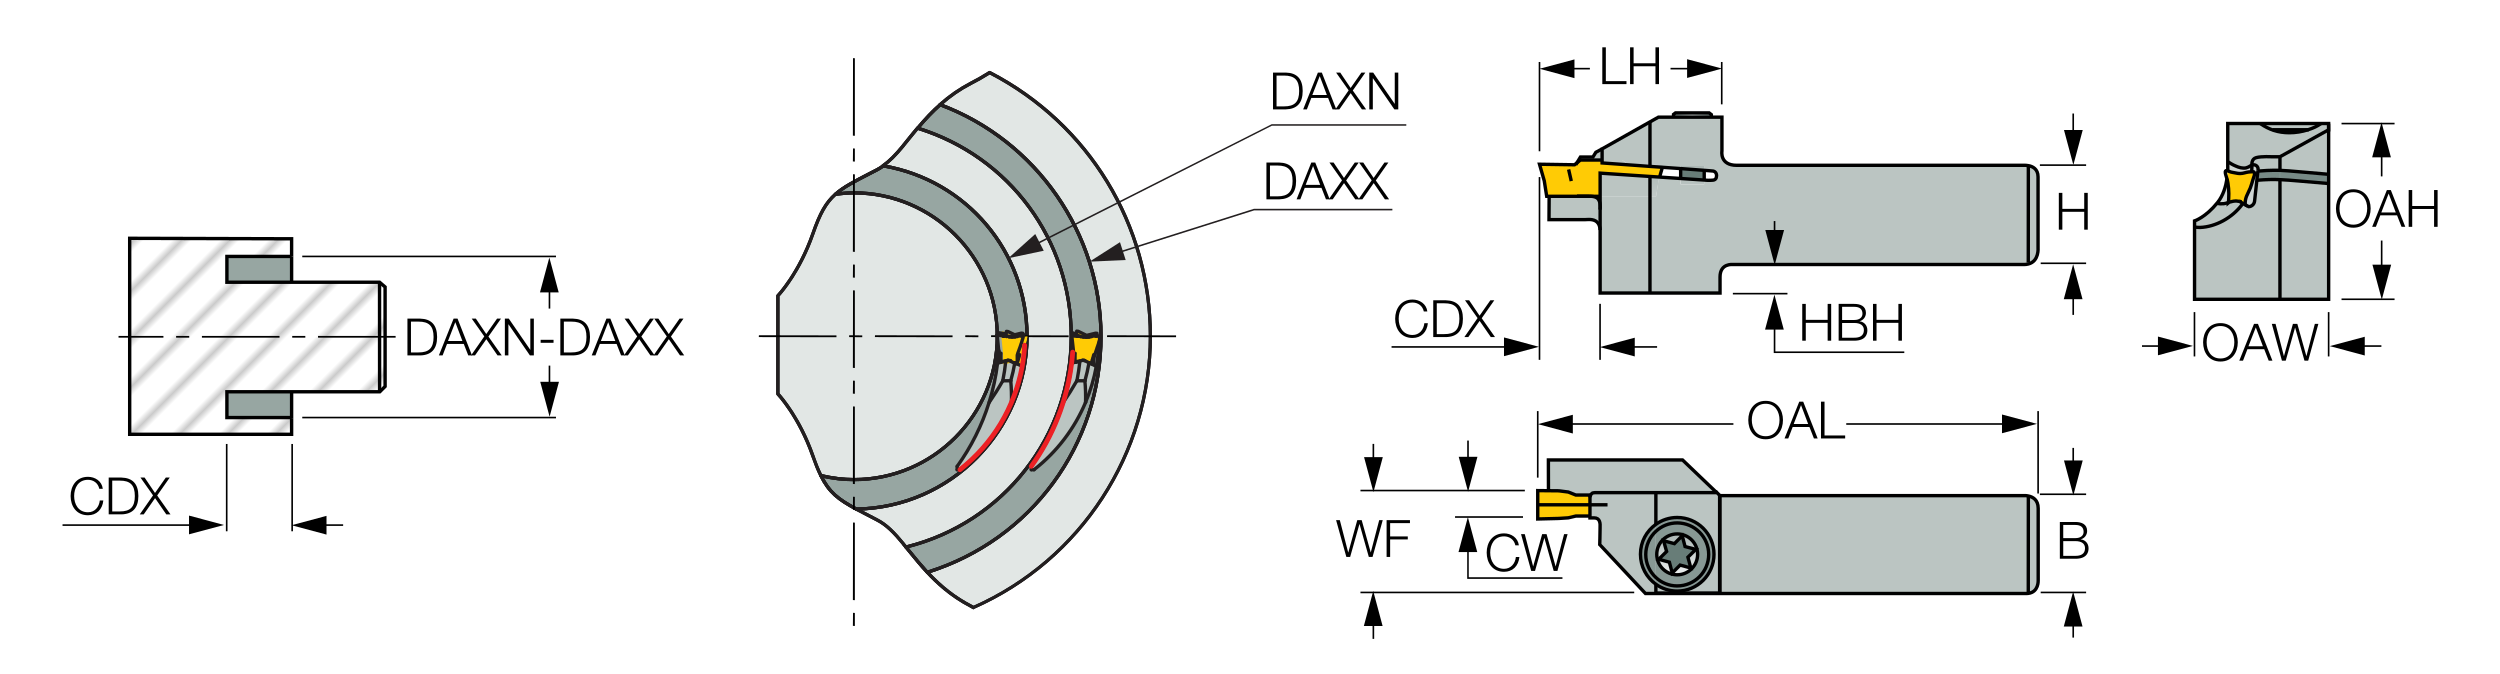 <?xml version="1.0" encoding="utf-8"?>
<!-- Generator: Adobe Illustrator 28.1.0, SVG Export Plug-In . SVG Version: 6.00 Build 0)  -->
<svg version="1.1" xmlns="http://www.w3.org/2000/svg" xmlns:xlink="http://www.w3.org/1999/xlink" x="0px" y="0px"
	 viewBox="0 0 368.22 99.21" style="enable-background:new 0 0 368.22 99.21;" xml:space="preserve">
<style type="text/css">
	.st0{fill:none;}
	.st1{fill:#FFFFFF;}
	.st2{fill:none;stroke:#000000;stroke-width:0.2;}
	.st3{fill:url(#SVGID_1_);}
	.st4{fill:#BBC5C2;}
	.st5{fill:#778A86;}
	.st6{fill:#CED5D3;}
	.st7{fill:#FFCB05;}
	.st8{fill:url(#SVGID_00000000909014906006824250000005661564032197611143_);}
	.st9{fill:url(#SVGID_00000161591038547320727870000000709877253810956698_);}
	.st10{fill:url(#SVGID_00000136399261278167578470000003839806719699215037_);}
	.st11{fill:url(#SVGID_00000015353816674124567550000001816890840617922469_);}
	.st12{fill:url(#SVGID_00000041977670911109653130000002703068174972317603_);}
	.st13{fill:url(#SVGID_00000102525915965190183930000015420352284110617529_);}
	.st14{fill:url(#SVGID_00000096045111223152780190000001278939272318342534_);}
	.st15{fill:url(#SVGID_00000088842392311610462970000005100016120285687684_);}
	.st16{fill:#879894;}
	.st17{fill:url(#SVGID_00000109017078876785908130000013918942290591239595_);}
	.st18{fill:#687D78;}
	.st19{fill:url(#SVGID_00000182490641565208804320000004983724031755993279_);}
	.st20{fill:url(#SVGID_00000127748520351969327530000017488296116244690099_);}
	.st21{fill:url(#SVGID_00000132085404396378429980000008058893438327360949_);}
	.st22{fill:url(#SVGID_00000001625338443033056800000007030797283626710152_);}
	.st23{fill:url(#SVGID_00000145019746370647337350000001457284654677802115_);}
	.st24{fill:#98A6A3;}
	.st25{fill:url(#SVGID_00000072253193151421997590000008004672661539526302_);}
	.st26{fill:url(#SVGID_00000144334686027151027020000001832716254661551028_);}
	.st27{fill:#A7A9AC;}
	.st28{fill:url(#SVGID_00000141448106328845533850000009048480020591924158_);}
	.st29{fill:none;stroke:#000000;stroke-width:0.5;stroke-miterlimit:3.864;}
	.st30{fill:none;stroke:#000000;stroke-width:0.5;stroke-miterlimit:3.864;stroke-dasharray:12,2,2,2;}
	.st31{fill:url(#SVGID_00000004525202894819837040000018315923881253437075_);}
	.st32{fill:url(#SVGID_00000061437413050125041490000011627754036241296820_);}
	.st33{fill:#97A6A2;}
	.st34{fill:#E2E7E5;}
	.st35{fill:#231F20;}
	.st36{fill:none;stroke:#231F20;stroke-width:0.5;stroke-linecap:round;stroke-linejoin:round;}
	.st37{fill:#ED2024;}
</style>
<pattern  x="-234.36" y="347.94" width="74.03" height="74.03" patternUnits="userSpaceOnUse" id="Unnamed_Pattern_1" viewBox="2.93 -79.4 74.03 74.03" style="overflow:visible;">
	<g>
		<rect x="2.93" y="-79.4" class="st0" width="74.03" height="74.03"/>
		<rect x="0" y="-82.34" class="st1" width="79.7" height="79.92"/>
		<line class="st2" x1="5.39" y1="-83.51" x2="5.39" y2="0"/>
		<line class="st2" x1="10.36" y1="-83.51" x2="10.36" y2="0"/>
		<line class="st2" x1="15.33" y1="-83.51" x2="15.33" y2="0"/>
		<line class="st2" x1="20.3" y1="-83.51" x2="20.3" y2="0"/>
		<line class="st2" x1="25.27" y1="-83.51" x2="25.27" y2="0"/>
		<line class="st2" x1="30.24" y1="-83.51" x2="30.24" y2="0"/>
		<line class="st2" x1="35.21" y1="-83.51" x2="35.21" y2="0"/>
		<line class="st2" x1="40.18" y1="-83.51" x2="40.18" y2="0"/>
		<line class="st2" x1="45.16" y1="-83.51" x2="45.16" y2="0"/>
		<line class="st2" x1="50.13" y1="-83.51" x2="50.13" y2="0"/>
		<line class="st2" x1="55.1" y1="-83.51" x2="55.1" y2="0"/>
		<line class="st2" x1="60.07" y1="-83.51" x2="60.07" y2="0"/>
		<line class="st2" x1="65.04" y1="-83.51" x2="65.04" y2="0"/>
		<line class="st2" x1="70.01" y1="-83.51" x2="70.01" y2="0"/>
		<line class="st2" x1="74.98" y1="-83.51" x2="74.98" y2="0"/>
	</g>
</pattern>
<g id="Layer_1">
	<g>
		<g id="XMLID_1_">
			<g>
				<linearGradient id="SVGID_1_" gradientUnits="userSpaceOnUse" x1="342.979" y1="18.195" x2="342.979" y2="24.754">
					<stop  offset="0" style="stop-color:#98A6A3"/>
					<stop  offset="1" style="stop-color:#CED5D3"/>
				</linearGradient>
				<polygon class="st3" points="342.97,18.21 342.98,19.11 342.97,19.11 				"/>
				<path class="st4" d="M342.97,25.67v18.41h-7.16v-0.1V26.46c1.55,0.06,3.33,0.26,7.12,0.57v-1.36H342.97z"/>
				<path class="st4" d="M335.81,25.09c-0.63-0.02-1.22-0.01-1.92,0.02c-0.4,0.01-0.83,0.04-1.32,0.08h-0.01l0.02-0.16
					c0.05-0.44-0.27-0.75-0.67-0.75c-0.08,0-0.15,0.01-0.22,0.04c-0.02-0.11-0.09-0.89,0.62-1.08c0.79-0.22,2.36-0.13,2.36-0.13
					h1.14l7.16-3.97v6.55h-0.04C339.05,25.35,337.34,25.14,335.81,25.09z"/>
				<path class="st4" d="M331.69,24.32c-0.17,0.05-0.32,0.16-0.51,0.27c-0.07,0.03-0.14,0.07-0.23,0.09
					c-0.06,0.02-0.11,0.04-0.18,0.06c-0.01,0-0.02,0-0.03,0c-0.06,0.01-0.12,0.02-0.19,0.02c-0.01,0-0.02,0-0.03,0
					c0,0-0.29-0.01-0.48-0.05c-0.31-0.06-0.48-0.14-0.78-0.27c-0.47-0.19-0.69-0.37-1.14-0.61v-5.64h4.84v0.03
					c1.25,0.87,2.58,1.33,4.24,1.33c0.93,0,1.88-0.14,2.76-0.44c0.69-0.21,1.34-0.51,1.89-0.9v-0.02h1.13v0.02v0.9v0.01l-7.16,3.97
					h-1.14c0,0-1.57-0.09-2.36,0.13C331.61,23.42,331.68,24.19,331.69,24.32L331.69,24.32z"/>
				<path class="st5" d="M342.94,25.67v1.36c-3.79-0.31-5.58-0.51-7.12-0.57v-1.37C337.34,25.14,339.05,25.35,342.94,25.67z"/>
				<path class="st4" d="M339.95,19.11c-0.88,0.29-1.83,0.44-2.76,0.44c-1.65,0-2.98-0.46-4.24-1.33v-0.03h8.89v0.02
					C341.29,18.6,340.65,18.9,339.95,19.11z"/>
				<path class="st4" d="M335.81,43.98v0.1h-12.59V33.45h0.04c0.27,0.03,0.54,0.06,0.81,0.05c2.2-0.09,4.71-1.36,6.25-3.49
					l0.04-0.07l0.33,0.19l0.5,0.3c0.44,0,0.83-0.36,0.87-0.8l0.34-3.1c1.4-0.1,2.35-0.13,3.4-0.09V43.98z"/>
				<path class="st5" d="M333.89,25.11c0.7-0.03,1.29-0.04,1.92-0.02v1.37c-1.05-0.05-2-0.02-3.4,0.09l0.15-1.35v-0.01h0.01
					C333.07,25.14,333.49,25.12,333.89,25.11z"/>
				<path class="st6" d="M331.92,24.27c0.4,0,0.71,0.31,0.67,0.75l-0.02,0.16v0.01c-0.12-0.01-0.16,1.31-0.16,1.35h0.01l-0.34,3.1
					c-0.05,0.44-0.44,0.8-0.87,0.8l-0.5-0.3c0,0,0-0.57,0.1-0.92c0.06-0.23,0.12-0.35,0.22-0.57c0.15-0.38,0.29-0.58,0.44-0.96
					c0.18-0.47,0.24-0.74,0.39-1.23c0.14-0.46,0.35-0.83,0.17-1.13c-0.03-0.05-0.17-0.06-0.35-0.04v-0.07l0.04-0.89v-0.01h0.01
					v-0.01C331.76,24.28,331.84,24.27,331.92,24.27z"/>
				<path class="st6" d="M332.56,25.19l-0.15,1.35h-0.01C332.4,26.5,332.44,25.18,332.56,25.19z"/>
				<path class="st7" d="M330.01,29.69c-0.03-0.01-0.07-0.02-0.12-0.03l0.01,0.01c-0.18-0.03-0.46-0.07-0.55-0.07
					c-0.15,0.01-0.24,0.01-0.35,0.03c-0.03,0.01-0.07,0.01-0.1,0.02c-0.05,0.01-0.1,0.02-0.15,0.03c-0.03,0-0.07,0.01-0.1,0.02
					c-0.1,0.02-0.17,0.04-0.25,0.07c-0.02,0-0.04,0-0.05,0.01c-0.05,0.01-0.09,0.02-0.1,0.03c0,0,0.06-0.79,0.05-1.29
					c-0.01-0.6-0.04-0.93-0.13-1.53c-0.03-0.23-0.09-0.46-0.15-0.67c0.06-0.43,0.1-0.83,0.11-1.16c0.2,0.06,0.46,0.19,0.66,0.21
					c0.47,0.06,0.71,0.18,1.18,0.18c0.5-0.01,0.77-0.17,1.27-0.23c0.15-0.01,0.3-0.03,0.43-0.03c0.18-0.02,0.32-0.01,0.35,0.04
					c0.18,0.3-0.03,0.67-0.17,1.13c-0.15,0.48-0.21,0.76-0.39,1.23c-0.15,0.38-0.29,0.58-0.44,0.96c-0.1,0.22-0.16,0.34-0.22,0.57
					c-0.1,0.35-0.1,0.92-0.1,0.92l-0.33-0.19l-0.46-0.28C329.95,29.68,329.98,29.69,330.01,29.69z"/>
				<polygon class="st6" points="331.7,24.31 331.7,24.32 331.69,24.32 				"/>
				<path class="st6" d="M331.69,24.32L331.69,24.32c-0.14,0.07-0.31,0.18-0.51,0.27C331.37,24.48,331.52,24.37,331.69,24.32z"/>
				<path class="st6" d="M331.69,24.33l-0.04,0.89v0.07c-0.12,0-0.28,0.02-0.43,0.03c-0.5,0.06-0.77,0.22-1.27,0.23
					c-0.47,0-0.71-0.12-1.18-0.18c-0.2-0.02-0.46-0.15-0.66-0.21c0.01-0.34,0.01-0.61,0-0.77c0.01-0.34,0-0.55,0-0.55
					c0.45,0.24,0.67,0.42,1.14,0.61c0.29,0.12,0.47,0.21,0.78,0.27c0.19,0.04,0.48,0.05,0.48,0.05c0.01,0,0.02,0,0.03,0
					c0.07,0,0.12-0.01,0.19-0.02c0.01,0,0.02,0,0.03,0c0.06-0.02,0.12-0.04,0.18-0.06c0.09-0.03,0.16-0.07,0.23-0.09
					C331.37,24.5,331.55,24.38,331.69,24.33z"/>
				<path class="st6" d="M330.77,24.74c0.07-0.02,0.12-0.04,0.18-0.06C330.89,24.7,330.82,24.72,330.77,24.74z"/>
				<path class="st6" d="M330.55,24.76c0.07,0,0.13-0.01,0.19-0.02C330.67,24.75,330.61,24.76,330.55,24.76z"/>
				<path class="st4" d="M327.5,30c0.01,0,0.03,0,0.05,0c0.33-0.01,0.53-0.13,0.8-0.23c0.01-0.01,0.03-0.01,0.05-0.01
					c0.02-0.01,0.04-0.01,0.07-0.02c0.1-0.02,0.19-0.04,0.23-0.05c0.02-0.01,0.04-0.01,0.06-0.02c0.06-0.01,0.1-0.02,0.15-0.03
					c0.04-0.01,0.07-0.01,0.1-0.02c0.11-0.02,0.2-0.02,0.35-0.03c0.1,0,0.37,0.04,0.55,0.07c0.01,0.01,0.01,0,0.01,0l0.46,0.28
					l-0.04,0.07c-1.54,2.13-4.05,3.4-6.25,3.49c-0.27,0.01-0.54-0.02-0.81-0.05h-0.04v-0.91c0,0,1.64-0.52,3.39-2.71
					C326.97,29.91,327.16,30,327.5,30z"/>
				
					<linearGradient id="SVGID_00000145018713235515348720000005357761531352562563_" gradientUnits="userSpaceOnUse" x1="329.945" y1="18.298" x2="329.945" y2="43.945">
					<stop  offset="0" style="stop-color:#98A6A3"/>
					<stop  offset="1" style="stop-color:#CED5D3"/>
				</linearGradient>
				<path style="fill:url(#SVGID_00000145018713235515348720000005357761531352562563_);" d="M329.88,29.66
					c0.06,0.01,0.1,0.02,0.12,0.03c-0.03,0-0.06-0.01-0.1-0.02C329.9,29.67,329.9,29.68,329.88,29.66L329.88,29.66z"/>
				<path class="st7" d="M328.9,29.65c0.03-0.01,0.07-0.01,0.1-0.02C328.96,29.64,328.93,29.64,328.9,29.65z"/>
				<path class="st7" d="M328.74,29.68c-0.02,0.01-0.04,0.01-0.06,0.02c-0.04,0.01-0.13,0.03-0.23,0.05
					c0.06-0.02,0.11-0.04,0.18-0.05C328.68,29.69,328.71,29.68,328.74,29.68z"/>
				<path class="st7" d="M328.39,29.76c0.08-0.03,0.15-0.05,0.25-0.07c-0.07,0.01-0.12,0.03-0.18,0.05
					C328.43,29.75,328.41,29.75,328.39,29.76z"/>
				<path class="st6" d="M328.24,29.8c0.02-0.01,0.06-0.02,0.1-0.03c-0.27,0.09-0.47,0.22-0.8,0.23
					C327.83,29.97,328.02,29.89,328.24,29.8z"/>
				<path class="st6" d="M328.29,28.51c0.01,0.5-0.05,1.29-0.05,1.29c-0.22,0.09-0.41,0.17-0.69,0.2c-0.02,0-0.04,0-0.05,0
					c-0.34,0-0.53-0.09-0.88-0.17l0.01-0.01c0.83-1.04,1.21-2.38,1.38-3.51c0.07,0.21,0.12,0.44,0.15,0.67
					C328.25,27.58,328.28,27.91,328.29,28.51z"/>
				
					<linearGradient id="SVGID_00000118354949536192816080000007206608882893363078_" gradientUnits="userSpaceOnUse" x1="328.119" y1="18.195" x2="328.119" y2="44.072">
					<stop  offset="0" style="stop-color:#98A6A3"/>
					<stop  offset="1" style="stop-color:#CED5D3"/>
				</linearGradient>
				<path style="fill:url(#SVGID_00000118354949536192816080000007206608882893363078_);" d="M328.12,23.83c0,0,0.01,0.21,0,0.55
					c0-0.1,0-0.16,0-0.16V23.83z"/>
				<path class="st6" d="M328.12,24.38c0.01,0.16,0.01,0.43,0,0.77c-0.01-0.01-0.02-0.01-0.03-0.01
					C328.11,24.85,328.12,24.59,328.12,24.38z"/>
				<path class="st7" d="M328.09,25.14c0.01,0,0.02,0,0.03,0.01c-0.02,0.33-0.06,0.73-0.11,1.16c-0.01-0.05-0.03-0.09-0.04-0.12
					C328.03,25.81,328.06,25.46,328.09,25.14z"/>
				<path class="st7" d="M327.76,25.28c0.02-0.18,0.15-0.19,0.32-0.13c-0.03,0.31-0.06,0.67-0.12,1.05
					C327.85,25.83,327.75,25.51,327.76,25.28z"/>
				<path class="st6" d="M327.96,26.19c0.01,0.04,0.03,0.08,0.04,0.12c-0.17,1.12-0.55,2.47-1.38,3.51l-0.01,0.01
					c-0.01,0-0.02-0.01-0.03-0.01C327.4,28.8,327.78,27.39,327.96,26.19z"/>
				<path class="st4" d="M300.21,85.5c0,0,0.08,1.71-1.46,1.9l0.01-14.26l0.02-0.09c0.61,0.12,1.43,0.53,1.43,1.82v1.83v6.82V85.5z"
					/>
				<path class="st4" d="M300.16,36.51c0,0,0.18,1.97-1.42,2.38v-0.2l0.01-14.28c0.57,0.1,1.41,0.47,1.41,1.65v2.1v6.82V36.51z"/>
				<path class="st4" d="M298.77,73.05l-0.02,0.09l-0.01,14.26c-0.09,0.01-0.18,0.02-0.28,0.02h-54.57v-0.06h9.43V73h0.01h44.77
					C298.11,73,298.4,72.97,298.77,73.05z"/>
				<path class="st4" d="M298.75,24.4l-0.01,14.28v0.2c-0.19,0.05-0.4,0.08-0.64,0.08h-41.85h-1.05c0,0-1.88-0.22-1.88,1.83v1.14
					v1.23h-10.32v-0.1l0.01-14.15h0.91l0.34-2.28l0.15-0.54l3.11,0.21v0.85h3.48v-0.62l0.22,0.02c0.52,0.05,0.96,0,0.96,0
					c0.41,0,0.62-0.25,0.62-0.66s-0.25-0.7-0.66-0.7l-0.48-0.04l-0.66-0.05v-0.65h-3.48v0.39l-2.69-0.19v-0.01l0.13-0.46l-1.97,0.03
					l0.01-6.24l-0.01-0.01l1.23-0.69h2.25v0.15h5.57v-0.15h1.54v4.99c0,0-0.35,2.1,2.18,2.1h42.46
					C298.24,24.36,298.46,24.35,298.75,24.4z"/>
				<path class="st4" d="M253.32,72.99L253.32,72.99v14.37h-9.43v-0.03v-1.26c0.88,0.64,1.98,1.01,3.14,1.01
					c2.99,0,5.42-2.43,5.42-5.42s-2.43-5.42-5.42-5.42c-1.17,0-2.26,0.37-3.14,1.01v-4.67h8.92h0.01l0.31,0.25L253.32,72.99z"/>
				
					<linearGradient id="SVGID_00000072974255181503050910000011173867105281888399_" gradientUnits="userSpaceOnUse" x1="253.228" y1="72.546" x2="253.228" y2="87.368">
					<stop  offset="0" style="stop-color:#A7A9AC"/>
					<stop  offset="1" style="stop-color:#CED5D3"/>
				</linearGradient>
				<polygon style="fill:url(#SVGID_00000072974255181503050910000011173867105281888399_);" points="253.32,72.95 253.32,72.99 
					253.13,72.81 				"/>
				
					<linearGradient id="SVGID_00000134939583116602318620000008199810646237445303_" gradientUnits="userSpaceOnUse" x1="252.976" y1="72.525" x2="252.976" y2="87.43">
					<stop  offset="0" style="stop-color:#879894"/>
					<stop  offset="1" style="stop-color:#CED5D3"/>
				</linearGradient>
				<polygon style="fill:url(#SVGID_00000134939583116602318620000008199810646237445303_);" points="253.13,72.81 252.82,72.56 
					252.85,72.56 252.83,72.54 252.85,72.52 				"/>
				
					<linearGradient id="SVGID_00000150817548480916183530000014229510167926418090_" gradientUnits="userSpaceOnUse" x1="252.834" y1="67.753" x2="252.834" y2="72.941">
					<stop  offset="0" style="stop-color:#BBC5C3"/>
					<stop  offset="1" style="stop-color:#778A86"/>
				</linearGradient>
				<polygon style="fill:url(#SVGID_00000150817548480916183530000014229510167926418090_);" points="252.85,72.56 252.82,72.56 
					252.82,72.55 252.83,72.54 				"/>
				<path class="st4" d="M252.83,72.54L252.83,72.54l-0.02,0.01h-8.92v0.01h-9.01c-0.04,0-0.08,0-0.1,0.01
					c-0.07,0-0.12,0.01-0.17,0.03c-0.07,0.02-0.11,0.05-0.15,0.09c-0.1,0.07-0.15,0.16-0.19,0.26h-0.09v-0.03h-2.09l-1.1-0.44
					l-1.4-0.18l-1.52-0.09l-0.01-3.51v-0.95h19.76L252.83,72.54z"/>
				
					<linearGradient id="SVGID_00000119081528768764004550000002746099166920938396_" gradientUnits="userSpaceOnUse" x1="248.355" y1="67.868" x2="248.355" y2="72.932">
					<stop  offset="0" style="stop-color:#BBC5C3"/>
					<stop  offset="1" style="stop-color:#778A86"/>
				</linearGradient>
				<polygon style="fill:url(#SVGID_00000119081528768764004550000002746099166920938396_);" points="252.82,72.55 252.82,72.56 
					252.81,72.56 243.89,72.56 243.89,72.55 252.81,72.55 				"/>
				
					<linearGradient id="SVGID_00000004521481284462727280000014986156556625950878_" gradientUnits="userSpaceOnUse" x1="249.276" y1="17.274" x2="249.276" y2="43.128">
					<stop  offset="0" style="stop-color:#879894"/>
					<stop  offset="0.545" style="stop-color:#CED5D3"/>
					<stop  offset="1" style="stop-color:#879894"/>
				</linearGradient>
				
					<rect x="246.49" y="17.27" style="fill:url(#SVGID_00000004521481284462727280000014986156556625950878_);" width="5.57" height="0.15"/>
				
					<linearGradient id="SVGID_00000011746108264612084750000017752712466681817772_" gradientUnits="userSpaceOnUse" x1="252.06" y1="16.951" x2="246.493" y2="16.951">
					<stop  offset="0" style="stop-color:#778A86"/>
					<stop  offset="0.506" style="stop-color:#CED5D3"/>
					<stop  offset="1" style="stop-color:#778A86"/>
				</linearGradient>
				<polygon style="fill:url(#SVGID_00000011746108264612084750000017752712466681817772_);" points="252.06,16.88 252.06,17.27 
					246.49,17.27 246.49,16.85 246.78,16.63 251.74,16.63 				"/>
				<path class="st16" d="M247.03,76.23c2.99,0,5.42,2.43,5.42,5.42s-2.43,5.42-5.42,5.42c-1.17,0-2.26-0.37-3.14-1.01v-1.03
					c0.83,0.78,1.93,1.24,3.14,1.24c2.56,0,4.64-2.08,4.64-4.64c0-2.56-2.07-4.64-4.64-4.64c-1.22,0-2.32,0.47-3.14,1.24v-1.03
					C244.77,76.6,245.87,76.23,247.03,76.23z"/>
				
					<linearGradient id="SVGID_00000127742115036898958970000013910068632477880967_" gradientUnits="userSpaceOnUse" x1="249.276" y1="17.275" x2="249.276" y2="43.151">
					<stop  offset="0" style="stop-color:#879894"/>
					<stop  offset="0.545" style="stop-color:#CED5D3"/>
					<stop  offset="1" style="stop-color:#879894"/>
				</linearGradient>
				<polygon style="fill:url(#SVGID_00000127742115036898958970000013910068632477880967_);" points="251.01,26.52 251.01,27.14 
					247.54,27.14 247.54,26.29 				"/>
				<polygon class="st18" points="251.01,25.1 251.01,26.52 247.54,26.29 247.54,24.84 				"/>
				
					<linearGradient id="SVGID_00000098906273531656361510000008662850761920130460_" gradientUnits="userSpaceOnUse" x1="249.276" y1="17.276" x2="249.276" y2="43.149">
					<stop  offset="0" style="stop-color:#879894"/>
					<stop  offset="0.545" style="stop-color:#CED5D3"/>
					<stop  offset="1" style="stop-color:#879894"/>
				</linearGradient>
				<polygon style="fill:url(#SVGID_00000098906273531656361510000008662850761920130460_);" points="251.01,24.45 251.01,25.1 
					247.54,24.84 247.54,24.45 				"/>
				<path class="st16" d="M247.03,77.01c2.56,0,4.64,2.08,4.64,4.64c0,2.56-2.07,4.64-4.64,4.64c-1.22,0-2.32-0.47-3.14-1.24v-6.78
					C244.72,77.48,245.82,77.01,247.03,77.01z M250.05,81.65c0-1.66-1.35-3.01-3.01-3.01c-1.66,0-3.01,1.35-3.01,3.01
					s1.35,3.01,3.01,3.01C248.7,84.66,250.05,83.31,250.05,81.65z"/>
				<polygon class="st18" points="249.77,80.92 248.61,82.07 249.04,83.66 247.46,83.23 246.3,84.39 245.88,82.8 244.3,82.38 
					245.47,81.23 245.03,79.65 246.62,80.07 247.77,78.91 248.19,80.5 				"/>
				
					<linearGradient id="SVGID_00000065785570224455283300000009848834053698000048_" gradientUnits="userSpaceOnUse" x1="247.034" y1="77.016" x2="247.034" y2="86.285">
					<stop  offset="0" style="stop-color:#98A6A3"/>
					<stop  offset="1" style="stop-color:#FFFFFF"/>
				</linearGradient>
				<path style="fill:url(#SVGID_00000065785570224455283300000009848834053698000048_);" d="M247.03,78.64
					c1.66,0,3.01,1.35,3.01,3.01s-1.35,3.01-3.01,3.01c-1.66,0-3.01-1.35-3.01-3.01S245.37,78.64,247.03,78.64z M248.61,82.07
					l1.16-1.15l-1.58-0.42l-0.43-1.59l-1.15,1.16l-1.59-0.43l0.44,1.59l-1.17,1.15l1.59,0.42l0.42,1.59l1.16-1.16l1.58,0.43
					L248.61,82.07z"/>
				
					<linearGradient id="SVGID_00000069388361690415673640000007317176068512434820_" gradientUnits="userSpaceOnUse" x1="243.999" y1="17.27" x2="243.999" y2="43.163">
					<stop  offset="0" style="stop-color:#879894"/>
					<stop  offset="0.545" style="stop-color:#CED5D3"/>
					<stop  offset="1" style="stop-color:#879894"/>
				</linearGradient>
				<polygon style="fill:url(#SVGID_00000069388361690415673640000007317176068512434820_);" points="244.98,24.19 244.85,24.64 
					244.85,24.65 243.02,24.52 243.02,24.21 				"/>
				<polygon class="st7" points="243.02,24.52 244.85,24.65 244.58,25.58 244.43,26.09 243.02,25.99 235.67,25.5 235.67,28.91 
					235.59,28.91 234.38,28.91 227.81,28.91 227.45,26.63 226.75,24.19 231.91,24.27 232.26,23.99 232.09,24.27 232.38,23.89 
					232.78,23.57 235.96,23.57 235.96,24 				"/>
				
					<linearGradient id="SVGID_00000083775145763518744110000000055339218341374376_" gradientUnits="userSpaceOnUse" x1="243.728" y1="17.273" x2="243.728" y2="43.154">
					<stop  offset="0" style="stop-color:#879894"/>
					<stop  offset="0.545" style="stop-color:#CED5D3"/>
					<stop  offset="1" style="stop-color:#879894"/>
				</linearGradient>
				<polygon style="fill:url(#SVGID_00000083775145763518744110000000055339218341374376_);" points="244.43,26.09 244.28,26.63 
					243.94,28.91 243.02,28.91 243.02,26.02 243.02,25.99 				"/>
				<path class="st4" d="M234.18,74.35v-1.09c0,0,0.01-0.15,0.09-0.31c0.04-0.1,0.1-0.19,0.19-0.26c0.04-0.04,0.1-0.07,0.15-0.09
					c0.05-0.02,0.1-0.03,0.17-0.03c0.03-0.01,0.07-0.01,0.1-0.01h9.01v4.67c-1.38,0.99-2.27,2.59-2.27,4.42s0.89,3.43,2.27,4.42
					v1.26v0.03v0.06h-1.53l-6.74-7.21c0,0,0.05-1.66,0.05-2.45c0.04-0.69,0-1.48-0.87-1.48h-0.62v-0.27V74.35z"/>
				<path class="st16" d="M243.89,85.04v1.03c-1.38-0.99-2.27-2.59-2.27-4.42s0.89-3.43,2.27-4.42v1.03
					c-0.91,0.84-1.49,2.05-1.49,3.39S242.98,84.21,243.89,85.04z"/>
				<path class="st16" d="M243.89,78.26v6.78c-0.91-0.84-1.49-2.05-1.49-3.39S242.98,79.1,243.89,78.26z"/>
				<polygon class="st4" points="243.02,25.99 243.02,26.02 243.02,28.91 235.67,28.91 235.67,25.5 				"/>
				<polygon class="st4" points="243.02,17.97 243.02,24.21 239.82,24.27 238.95,23.57 235.98,23.57 235.96,23.57 235.96,23.48 
					235.96,21.94 243.02,17.96 				"/>
				<path class="st4" d="M243.02,28.91l-0.01,14.15v0.1h-7.34v-9.27v-3.01c0.02-0.3,0.03-0.55,0-0.77v-1.2H243.02z"/>
				<polygon class="st4" points="243.02,24.21 243.02,24.52 235.96,24 235.96,23.57 235.98,23.57 238.95,23.57 239.82,24.27 				"/>
				<polygon class="st4" points="235.96,21.94 235.96,23.48 232.7,23.48 232.38,23.89 232.26,23.99 232.78,23.13 234.62,23.13 
					235.05,22.43 				"/>
				
					<linearGradient id="SVGID_00000023992176037135261430000015021003933392681401_" gradientUnits="userSpaceOnUse" x1="235.681" y1="17.275" x2="235.681" y2="43.153">
					<stop  offset="0" style="stop-color:#879894"/>
					<stop  offset="0.545" style="stop-color:#CED5D3"/>
					<stop  offset="1" style="stop-color:#879894"/>
				</linearGradient>
				<path style="fill:url(#SVGID_00000023992176037135261430000015021003933392681401_);" d="M235.67,30.1
					c0.03,0.22,0.02,0.47,0,0.77V30.1z"/>
				<path class="st24" d="M235.59,33.34v0.37c-0.02-0.3-0.07-0.54-0.15-0.73C235.5,33.09,235.55,33.2,235.59,33.34z"/>
				<path class="st4" d="M235.59,29.67v3.68c-0.04-0.14-0.09-0.26-0.15-0.36c-0.01-0.02-0.02-0.05-0.04-0.07
					c-0.37-0.79-1.26-0.62-1.76-0.57c-0.06,0.01-0.1,0.01-0.15,0.01h-5.34l0.02-3.36h6.73C235.23,29.1,235.46,29.29,235.59,29.67z"
					/>
				<path class="st24" d="M235.59,28.99v0.67c-0.12-0.38-0.36-0.57-0.69-0.67H235.59z"/>
				
					<linearGradient id="SVGID_00000016785370797012570730000008349725836218766978_" gradientUnits="userSpaceOnUse" x1="234.694" y1="67.792" x2="234.694" y2="72.939">
					<stop  offset="0" style="stop-color:#BBC5C3"/>
					<stop  offset="1" style="stop-color:#778A86"/>
				</linearGradient>
				<path style="fill:url(#SVGID_00000016785370797012570730000008349725836218766978_);" d="M234.78,72.57
					c-0.07,0-0.12,0.01-0.17,0.03C234.66,72.58,234.71,72.57,234.78,72.57z"/>
				
					<linearGradient id="SVGID_00000049934544734523551150000007364255235057390496_" gradientUnits="userSpaceOnUse" x1="234.532" y1="67.74" x2="234.532" y2="72.942">
					<stop  offset="0" style="stop-color:#BBC5C3"/>
					<stop  offset="1" style="stop-color:#778A86"/>
				</linearGradient>
				<path style="fill:url(#SVGID_00000049934544734523551150000007364255235057390496_);" d="M234.61,72.6
					c-0.06,0.02-0.11,0.05-0.15,0.09C234.49,72.64,234.54,72.62,234.61,72.6z"/>
				<polygon class="st7" points="234.18,74.35 234.18,76.01 232.09,76.01 230.99,76.27 229.59,76.36 226.49,76.44 226.49,74.35 				
					"/>
				<polygon class="st7" points="234.18,73.25 234.18,74.35 226.49,74.35 226.49,72.26 229.59,72.29 230.99,72.47 232.09,72.91 
					234.18,72.94 				"/>
				<polygon class="st7" points="234.18,72.91 234.18,72.94 232.09,72.91 				"/>
				<polygon class="st27" points="232.38,23.89 232.09,24.27 232.26,23.99 				"/>
				
					<linearGradient id="SVGID_00000075144092081932275530000012270912442347472783_" gradientUnits="userSpaceOnUse" x1="228.067" y1="68.702" x2="228.067" y2="72.788">
					<stop  offset="0" style="stop-color:#BBC5C3"/>
					<stop  offset="1" style="stop-color:#778A86"/>
				</linearGradient>
				<polygon style="fill:url(#SVGID_00000075144092081932275530000012270912442347472783_);" points="228.06,68.7 228.07,72.21 
					228.06,72.21 				"/>
			</g>
			<g>
				<line class="st29" x1="335.81" y1="26.46" x2="335.81" y2="43.98"/>
				<line class="st29" x1="335.81" y1="23.18" x2="335.81" y2="25.09"/>
				<path class="st29" d="M342.97,19.12l-7.16,3.97h-1.14c0,0-1.57-0.09-2.36,0.13c-0.7,0.19-0.64,0.97-0.62,1.08"/>
				<polyline class="st29" points="342.97,18.21 342.98,19.11 342.97,19.11 				"/>
				<path class="st29" d="M328.12,25.15c0.01-0.34,0.01-0.61,0-0.77c0-0.1,0-0.16,0-0.16v-0.39v-5.64h4.84h8.89h1.13v0.02v0.9v0.01
					v6.55v18.41h-7.16h-12.59V33.45v-0.91c0,0,1.64-0.52,3.39-2.71l0.01-0.01c0.83-1.04,1.21-2.38,1.38-3.51"/>
				<path class="st29" d="M328.24,29.8c-0.22,0.09-0.41,0.17-0.69,0.2c-0.02,0-0.04,0-0.05,0c-0.36,0.04-0.59,0.03-0.96-0.05"/>
				<path class="st29" d="M332.56,25.19l-0.15,1.35l-0.34,3.1c-0.05,0.44-0.44,0.8-0.87,0.8l-0.5-0.3"/>
				<path class="st29" d="M328.12,23.83c0.45,0.24,0.67,0.42,1.14,0.61c0.29,0.12,0.47,0.21,0.78,0.27
					c0.19,0.04,0.48,0.05,0.48,0.05c0.01,0,0.02,0,0.03,0c0.07,0,0.13-0.01,0.19-0.02c0.01,0,0.02,0,0.03,0
					c0.07-0.02,0.12-0.04,0.18-0.06c0.09-0.03,0.16-0.07,0.23-0.09c0.19-0.1,0.34-0.22,0.51-0.27l0.01-0.01
					c0.07-0.03,0.14-0.04,0.22-0.04c0.4,0,0.71,0.31,0.67,0.75l-0.02,0.16"/>
				<path class="st29" d="M330.32,30.01c-1.54,2.13-4.05,3.4-6.25,3.49c-0.27,0.01-0.54-0.02-0.81-0.05"/>
				<path class="st29" d="M341.84,18.21c-0.55,0.39-1.2,0.69-1.89,0.9c-0.88,0.29-1.83,0.44-2.76,0.44c-1.65,0-2.98-0.46-4.24-1.33"
					/>
				<polyline class="st29" points="334.73,19.11 339.95,19.11 340.07,19.11 				"/>
				<path class="st29" d="M342.94,25.67c-3.89-0.31-5.6-0.52-7.12-0.58c-0.63-0.02-1.22-0.01-1.92,0.02
					c-0.4,0.02-0.83,0.05-1.32,0.09"/>
				<path class="st29" d="M342.94,27.03c-3.79-0.31-5.58-0.51-7.12-0.57c-1.05-0.05-2-0.02-3.4,0.09h-0.01"/>
				<path class="st29" d="M329.89,29.67c-0.18-0.03-0.46-0.07-0.55-0.07c-0.15,0.01-0.24,0.01-0.35,0.03
					c-0.03,0.01-0.06,0.01-0.1,0.02c-0.05,0.01-0.1,0.02-0.15,0.03c-0.02,0.01-0.04,0.01-0.06,0.02c-0.04,0.01-0.13,0.03-0.23,0.05
					c-0.03,0.01-0.05,0.01-0.07,0.02c-0.02,0-0.04,0-0.05,0.01c-0.05,0.01-0.09,0.02-0.1,0.03c0,0,0.06-0.79,0.05-1.29
					c-0.01-0.6-0.04-0.93-0.13-1.53c-0.03-0.23-0.09-0.46-0.15-0.67c-0.01-0.05-0.03-0.09-0.04-0.12c-0.11-0.36-0.22-0.68-0.2-0.91
					c0.02-0.18,0.15-0.19,0.32-0.13c0.01,0,0.02,0,0.03,0.01c0.2,0.06,0.46,0.19,0.66,0.21c0.47,0.06,0.71,0.18,1.18,0.18
					c0.5-0.01,0.77-0.17,1.27-0.23c0.15-0.01,0.3-0.03,0.43-0.03c0.18-0.02,0.32-0.01,0.35,0.04c0.18,0.3-0.03,0.67-0.17,1.13
					c-0.15,0.48-0.21,0.76-0.39,1.23c-0.15,0.38-0.29,0.58-0.44,0.96c-0.1,0.22-0.16,0.34-0.22,0.57c-0.1,0.35-0.1,0.92-0.1,0.92
					l-0.33-0.19L329.89,29.67C329.9,29.67,329.9,29.68,329.89,29.67L329.89,29.67"/>
				<path class="st29" d="M330.06,29.7c0,0-0.01-0.01-0.06-0.01c-0.03,0-0.06-0.01-0.1-0.02"/>
				<path class="st29" d="M329.86,29.65c0.01,0,0.01,0,0.02,0.01c0.06,0.01,0.1,0.02,0.12,0.03"/>
				<polyline class="st29" points="331.69,24.29 331.69,24.32 331.69,24.33 331.65,25.22 				"/>
				<polyline class="st29" points="253.32,73 253.32,87.36 243.89,87.36 				"/>
				<polyline class="st29" points="234.18,73.25 234.18,72.94 234.18,72.91 232.09,72.91 230.99,72.47 229.59,72.29 226.49,72.26 
					226.49,74.35 226.49,76.44 229.59,76.36 230.99,76.27 232.09,76.01 234.18,76.01 				"/>
				<line class="st29" x1="243.89" y1="86.07" x2="243.89" y2="87.33"/>
				<line class="st29" x1="243.89" y1="72.56" x2="243.89" y2="77.23"/>
				<line class="st29" x1="253.28" y1="73" x2="253.28" y2="87.33"/>
				<polyline class="st29" points="228.07,72.21 228.06,68.7 228.06,67.75 247.82,67.75 252.83,72.54 252.85,72.56 				"/>
				<polyline class="st30" points="226.39,74.35 226.49,74.35 234.18,74.35 236.77,74.35 				"/>
				<path class="st29" d="M243.89,77.23c0.88-0.64,1.98-1.01,3.14-1.01c2.99,0,5.42,2.43,5.42,5.42s-2.43,5.42-5.42,5.42
					c-1.17,0-2.26-0.37-3.14-1.01c-1.38-0.99-2.27-2.59-2.27-4.42S242.51,78.22,243.89,77.23z"/>
				<path class="st29" d="M243.89,78.26c0.83-0.78,1.93-1.24,3.14-1.24c2.56,0,4.64,2.08,4.64,4.64c0,2.56-2.07,4.64-4.64,4.64
					c-1.22,0-2.32-0.47-3.14-1.24c-0.91-0.84-1.49-2.05-1.49-3.39S242.98,79.1,243.89,78.26z"/>
				<polygon class="st29" points="249.77,80.92 248.61,82.07 249.04,83.66 247.46,83.23 246.3,84.39 245.88,82.8 244.3,82.38 
					245.47,81.23 245.03,79.65 246.62,80.07 247.77,78.91 248.19,80.5 				"/>
				<circle class="st29" cx="247.03" cy="81.65" r="3.01"/>
				<polyline class="st29" points="298.75,73.14 298.74,87.4 298.74,87.42 				"/>
				<path class="st29" d="M243.89,87.42h54.57c0.1,0,0.2-0.01,0.28-0.02c1.54-0.19,1.46-1.9,1.46-1.9v-1.97v-6.82v-1.83
					c0-1.29-0.83-1.7-1.43-1.82c-0.37-0.09-0.66-0.06-0.66-0.06h-44.77h-0.01v-0.01l-0.19-0.18l-0.29-0.29l-0.02,0.02l-0.01,0.01
					v0.01h-0.01h-8.92h-9.01c-0.04,0-0.08,0-0.1,0.01c-0.07,0-0.12,0.01-0.17,0.03c-0.07,0.02-0.11,0.05-0.15,0.09
					c-0.1,0.07-0.15,0.16-0.19,0.26c-0.08,0.16-0.09,0.31-0.09,0.31v1.09v1.66v0.27h0.62c0.87,0,0.91,0.79,0.87,1.48
					c0,0.79-0.05,2.45-0.05,2.45l6.74,7.21H243.89z"/>
				<polyline class="st29" points="252.06,17.27 252.06,16.88 251.74,16.63 246.78,16.63 246.49,16.85 246.49,17.27 				"/>
				<line class="st29" x1="251.01" y1="26.52" x2="251.01" y2="25.1"/>
				<line class="st29" x1="247.54" y1="24.84" x2="247.54" y2="26.29"/>
				<polyline class="st29" points="235.59,28.91 234.38,28.91 227.81,28.91 227.45,26.63 226.75,24.19 231.91,24.27 232.26,23.99 
					232.38,23.89 232.78,23.57 235.96,23.57 235.98,23.57 				"/>
				<line class="st29" x1="231.04" y1="24.96" x2="231.43" y2="26.67"/>
				<polyline class="st29" points="232.09,24.27 232.26,23.99 232.78,23.13 234.62,23.13 235.05,22.43 235.96,21.94 				"/>
				<path class="st29" d="M232.27,28.89h0.78c0.5,0,0.95-0.01,1.33,0.02c0.19,0.02,0.36,0.04,0.51,0.09
					c0.33,0.1,0.57,0.29,0.69,0.67c0.05,0.12,0.08,0.27,0.09,0.44c0.03,0.22,0.02,0.47,0,0.77"/>
				<path class="st29" d="M228.17,28.99l-0.02,3.36h5.34c0.05,0,0.1,0,0.15-0.01c0.47-0.02,1.32-0.09,1.76,0.57
					c0.02,0.02,0.03,0.05,0.04,0.07c0.07,0.1,0.11,0.22,0.15,0.36c0.05,0.15,0.08,0.33,0.09,0.54"/>
				<polyline class="st29" points="243.02,17.97 243.02,24.21 243.02,24.52 243.02,24.53 				"/>
				<polyline class="st29" points="243.02,26.02 243.02,28.91 243.02,43.06 				"/>
				<polyline class="st29" points="244.46,26.03 244.58,25.58 244.85,24.65 244.85,24.64 				"/>
				<polyline class="st29" points="298.75,24.39 298.75,24.4 298.74,38.68 				"/>
				<path class="st29" d="M243.02,43.16h10.32v-1.23v-1.14c0-2.05,1.88-1.83,1.88-1.83h1.05h41.85c0.24,0,0.45-0.03,0.64-0.08
					c1.6-0.41,1.42-2.38,1.42-2.38v-1.53v-6.82v-2.1c0-1.19-0.84-1.55-1.41-1.65c-0.29-0.06-0.51-0.05-0.51-0.05h-42.46
					c-2.54,0-2.18-2.1-2.18-2.1v-4.99h-1.54h-5.57h-2.25l-1.23,0.69l-7.06,3.98v1.54v0.09V24l7.06,0.51l1.83,0.13l2.69,0.19
					l3.48,0.26l0.66,0.05l0.48,0.04c0.41,0,0.66,0.29,0.66,0.7s-0.21,0.66-0.62,0.66c0,0-0.44,0.05-0.96,0l-0.22-0.02l-3.48-0.23
					l-3.11-0.21l-1.41-0.09l-7.35-0.49v3.41v1.2v0.77v3.01v9.27H243.02z"/>
			</g>
		</g>
	</g>
</g>
<g id="Dimension_Layer">
	<g>
		<g>
			<path d="M236,6.97h0.52v4.98h3.04v0.44H236V6.97z"/>
		</g>
		<g>
			<path d="M240.09,6.97h0.52v2.35h3.22V6.97h0.52v5.42h-0.52V9.76h-3.22v2.63h-0.52V6.97z"/>
		</g>
	</g>
	<g>
		<rect x="226.63" y="9.13" width="0.24" height="13.15"/>
	</g>
	<g>
		<rect x="253.47" y="9.13" width="0.24" height="6.24"/>
	</g>
	<g>
		<g>
			<rect x="230.96" y="9.99" width="3.21" height="0.24"/>
		</g>
		<g>
			<polygon points="231.9,8.75 226.75,10.13 231.9,11.51 			"/>
		</g>
	</g>
	<g>
		<g>
			<rect x="246.05" y="9.99" width="3.38" height="0.24"/>
		</g>
		<g>
			<polygon points="248.49,11.48 253.64,10.1 248.49,8.72 			"/>
		</g>
	</g>
	<g>
		<g>
			<path d="M209.71,45.87c-0.18-0.84-0.87-1.31-1.66-1.31c-1.44,0-2.04,1.2-2.04,2.39c0,1.18,0.61,2.39,2.04,2.39
				c1,0,1.64-0.77,1.74-1.74h0.52c-0.14,1.33-0.99,2.18-2.26,2.18c-1.71,0-2.56-1.34-2.56-2.83c0-1.48,0.85-2.83,2.56-2.83
				c1.03,0,2.04,0.62,2.18,1.76H209.71z"/>
		</g>
		<g>
			<path d="M211.1,44.23h1.88c1.63,0.04,2.49,0.93,2.49,2.71c0,1.78-0.86,2.67-2.49,2.71h-1.88V44.23z M211.62,49.21h1.1
				c1.56,0.01,2.23-0.65,2.23-2.27c0-1.62-0.68-2.28-2.23-2.27h-1.1V49.21z"/>
		</g>
		<g>
			<path d="M215.78,44.23h0.61l1.53,2.27l1.59-2.27h0.58l-1.85,2.64l1.96,2.78h-0.62l-1.65-2.39l-1.67,2.39h-0.58l1.95-2.8
				L215.78,44.23z"/>
		</g>
	</g>
	<g>
		<rect x="226.63" y="26.08" width="0.24" height="26.92"/>
	</g>
	<g>
		<rect x="235.55" y="44.75" width="0.24" height="8.25"/>
	</g>
	<g>
		<g>
			<rect x="204.96" y="50.98" width="17.51" height="0.24"/>
		</g>
		<g>
			<polygon points="221.52,52.46 226.67,51.08 221.52,49.7 			"/>
		</g>
	</g>
	<g>
		<g>
			<rect x="239.84" y="50.98" width="4.23" height="0.24"/>
		</g>
		<g>
			<polygon points="240.78,49.74 235.63,51.12 240.78,52.5 			"/>
		</g>
	</g>
	<g>
		<g>
			<path d="M265.45,44.76h0.52v2.35h3.22v-2.35h0.52v5.42h-0.52v-2.63h-3.22v2.63h-0.52V44.76z"/>
		</g>
		<g>
			<path d="M270.8,44.76h2.29c0.91,0,1.74,0.32,1.74,1.33c0,0.57-0.38,1.09-0.94,1.22v0.01c0.7,0.09,1.15,0.62,1.15,1.32
				c0,0.52-0.18,1.54-1.94,1.54h-2.29V44.76z M271.32,47.13h1.78c0.83,0,1.22-0.41,1.22-0.92c0-0.68-0.42-1.02-1.22-1.02h-1.78
				V47.13z M271.32,49.74h1.78c0.77,0.01,1.43-0.25,1.43-1.12c0-0.69-0.52-1.05-1.43-1.05h-1.78V49.74z"/>
		</g>
		<g>
			<path d="M275.87,44.76h0.52v2.35h3.22v-2.35h0.52v5.42h-0.52v-2.63h-3.22v2.63h-0.52V44.76z"/>
		</g>
	</g>
	<g>
		<rect x="255.23" y="43.13" width="8.04" height="0.24"/>
	</g>
	<g>
		<g>
			<rect x="261.25" y="32.56" width="0.24" height="2.26"/>
		</g>
		<g>
			<polygon points="260.01,33.88 261.39,39.03 262.77,33.88 			"/>
		</g>
	</g>
	<g>
		<g>
			<polygon points="280.48,52 261.25,52 261.25,47.61 261.49,47.61 261.49,51.76 280.48,51.76 			"/>
		</g>
		<g>
			<polygon points="262.73,48.55 261.35,43.4 259.97,48.55 			"/>
		</g>
	</g>
	<g>
		<g>
			<path d="M303.24,28.41h0.52v2.35h3.22v-2.35h0.52v5.42h-0.52V31.2h-3.22v2.63h-0.52V28.41z"/>
		</g>
	</g>
	<g>
		<rect x="300.45" y="24.2" width="6.81" height="0.24"/>
	</g>
	<g>
		<rect x="300.57" y="38.66" width="6.69" height="0.24"/>
	</g>
	<g>
		<g>
			<rect x="305.24" y="16.72" width="0.24" height="3.37"/>
		</g>
		<g>
			<polygon points="304,19.15 305.38,24.3 306.76,19.15 			"/>
		</g>
	</g>
	<g>
		<g>
			<rect x="305.24" y="43.13" width="0.24" height="3.25"/>
		</g>
		<g>
			<polygon points="306.73,44.07 305.35,38.92 303.97,44.07 			"/>
		</g>
	</g>
	<g>
		<g>
			<path d="M303.38,76.88h2.29c0.91,0,1.74,0.32,1.74,1.33c0,0.57-0.38,1.09-0.94,1.22v0.01c0.7,0.09,1.15,0.62,1.15,1.32
				c0,0.52-0.18,1.54-1.94,1.54h-2.29V76.88z M303.89,79.26h1.78c0.83,0,1.22-0.41,1.22-0.92c0-0.68-0.42-1.02-1.22-1.02h-1.78
				V79.26z M303.89,81.87h1.78c0.77,0.01,1.43-0.25,1.43-1.12c0-0.69-0.52-1.05-1.43-1.05h-1.78V81.87z"/>
		</g>
	</g>
	<g>
		<rect x="300.45" y="72.68" width="6.81" height="0.24"/>
	</g>
	<g>
		<rect x="300.57" y="87.14" width="6.69" height="0.24"/>
	</g>
	<g>
		<g>
			<rect x="305.24" y="65.97" width="0.24" height="2.79"/>
		</g>
		<g>
			<polygon points="304,67.82 305.38,72.97 306.76,67.82 			"/>
		</g>
	</g>
	<g>
		<g>
			<rect x="305.24" y="91.33" width="0.24" height="2.58"/>
		</g>
		<g>
			<polygon points="306.73,92.28 305.35,87.13 303.97,92.28 			"/>
		</g>
	</g>
	<g>
		<g>
			<path d="M260.06,59.04c1.7,0,2.55,1.34,2.55,2.83s-0.85,2.83-2.55,2.83c-1.71,0-2.56-1.34-2.56-2.83S258.35,59.04,260.06,59.04z
				 M260.06,64.25c1.43,0,2.04-1.2,2.04-2.39s-0.61-2.39-2.04-2.39c-1.44,0-2.04,1.2-2.04,2.39S258.63,64.25,260.06,64.25z"/>
		</g>
		<g>
			<path d="M265.01,59.16h0.58l2.13,5.42h-0.55l-0.66-1.69h-2.47l-0.65,1.69h-0.55L265.01,59.16z M264.19,62.45h2.13l-1.05-2.78
				L264.19,62.45z"/>
		</g>
		<g>
			<path d="M268.21,59.16h0.52v4.98h3.04v0.44h-3.56V59.16z"/>
		</g>
	</g>
	<g>
		<rect x="226.37" y="60.55" width="0.24" height="9.8"/>
	</g>
	<g>
		<rect x="300.07" y="60.55" width="0.24" height="12.14"/>
	</g>
	<g>
		<g>
			<rect x="230.72" y="62.33" width="24.59" height="0.24"/>
		</g>
		<g>
			<polygon points="231.66,61.09 226.51,62.47 231.66,63.85 			"/>
		</g>
	</g>
	<g>
		<g>
			<rect x="271.93" y="62.33" width="23.88" height="0.24"/>
		</g>
		<g>
			<polygon points="294.87,63.81 300.02,62.43 294.87,61.05 			"/>
		</g>
	</g>
	<g>
		<g>
			<path d="M196.79,76.61h0.55l1.23,4.75h0.02l1.32-4.75h0.65l1.33,4.75h0.01l1.24-4.75h0.52l-1.5,5.42h-0.55l-1.37-4.85h-0.01
				l-1.37,4.85h-0.56L196.79,76.61z"/>
		</g>
		<g>
			<path d="M204.23,76.61h3.44v0.44h-2.92v1.96h2.6v0.44h-2.6v2.58h-0.52V76.61z"/>
		</g>
	</g>
	<g>
		<rect x="200.38" y="72.13" width="24.21" height="0.24"/>
	</g>
	<g>
		<rect x="200.38" y="87.14" width="40.32" height="0.24"/>
	</g>
	<g>
		<g>
			<rect x="202.16" y="65.38" width="0.24" height="2.89"/>
		</g>
		<g>
			<polygon points="200.91,67.33 202.29,72.48 203.67,67.33 			"/>
		</g>
	</g>
	<g>
		<g>
			<rect x="202.16" y="91.26" width="0.24" height="2.84"/>
		</g>
		<g>
			<polygon points="203.64,92.2 202.26,87.05 200.88,92.2 			"/>
		</g>
	</g>
	<g>
		<g>
			<path d="M223.19,80.31c-0.18-0.84-0.87-1.31-1.66-1.31c-1.44,0-2.04,1.2-2.04,2.39s0.61,2.39,2.04,2.39c1,0,1.64-0.77,1.74-1.74
				h0.52c-0.14,1.33-0.99,2.18-2.26,2.18c-1.71,0-2.56-1.34-2.56-2.83s0.85-2.83,2.56-2.83c1.03,0,2.04,0.62,2.18,1.76H223.19z"/>
		</g>
		<g>
			<path d="M224.03,78.67h0.55l1.23,4.75h0.01l1.32-4.75h0.65l1.33,4.75h0.01l1.24-4.75h0.52l-1.5,5.42h-0.55l-1.37-4.85h-0.01
				l-1.37,4.85h-0.56L224.03,78.67z"/>
		</g>
	</g>
	<g>
		<rect x="214.31" y="76.03" width="10.01" height="0.24"/>
	</g>
	<g>
		<g>
			<rect x="216.1" y="64.89" width="0.24" height="3.34"/>
		</g>
		<g>
			<polygon points="214.85,67.28 216.23,72.43 217.61,67.28 			"/>
		</g>
	</g>
	<g>
		<g>
			<polygon points="230.13,85.26 216.1,85.26 216.1,80.37 216.33,80.37 216.33,85.02 230.13,85.02 			"/>
		</g>
		<g>
			<polygon points="217.58,81.31 216.2,76.16 214.82,81.31 			"/>
		</g>
	</g>
	<g>
		<g>
			<path d="M327.05,47.59c1.7,0,2.55,1.34,2.55,2.83s-0.85,2.83-2.55,2.83c-1.71,0-2.56-1.34-2.56-2.83S325.34,47.59,327.05,47.59z
				 M327.05,52.8c1.43,0,2.04-1.2,2.04-2.39s-0.61-2.39-2.04-2.39c-1.44,0-2.04,1.2-2.04,2.39S325.61,52.8,327.05,52.8z"/>
		</g>
		<g>
			<path d="M331.99,47.7h0.58l2.13,5.42h-0.55l-0.66-1.69h-2.47l-0.65,1.69h-0.55L331.99,47.7z M331.17,51h2.13l-1.05-2.78
				L331.17,51z"/>
		</g>
		<g>
			<path d="M334.61,47.7h0.55l1.23,4.75h0.01l1.32-4.75h0.65l1.33,4.75h0.01l1.24-4.75h0.52l-1.5,5.42h-0.55l-1.37-4.85h-0.02
				l-1.37,4.85h-0.56L334.61,47.7z"/>
		</g>
	</g>
	<g>
		<rect x="323.1" y="45.97" width="0.24" height="6.53"/>
	</g>
	<g>
		<rect x="342.86" y="45.97" width="0.24" height="6.53"/>
	</g>
	<g>
		<g>
			<rect x="315.49" y="50.85" width="3.29" height="0.24"/>
		</g>
		<g>
			<polygon points="317.84,52.33 322.99,50.95 317.84,49.57 			"/>
		</g>
	</g>
	<g>
		<g>
			<rect x="347.36" y="50.85" width="3.39" height="0.24"/>
		</g>
		<g>
			<polygon points="348.3,49.6 343.15,50.98 348.3,52.36 			"/>
		</g>
	</g>
	<g>
		<g>
			<path d="M346.62,27.88c1.7,0,2.55,1.34,2.55,2.83s-0.85,2.83-2.55,2.83c-1.71,0-2.56-1.34-2.56-2.83S344.91,27.88,346.62,27.88z
				 M346.62,33.09c1.43,0,2.04-1.2,2.04-2.39s-0.61-2.39-2.04-2.39c-1.44,0-2.04,1.2-2.04,2.39S345.18,33.09,346.62,33.09z"/>
		</g>
		<g>
			<path d="M351.56,27.99h0.58l2.13,5.42h-0.55l-0.66-1.69h-2.47l-0.65,1.69h-0.55L351.56,27.99z M350.74,31.29h2.13l-1.05-2.78
				L350.74,31.29z"/>
		</g>
		<g>
			<path d="M354.77,27.99h0.52v2.35h3.22v-2.35h0.52v5.42h-0.52v-2.63h-3.22v2.63h-0.52V27.99z"/>
		</g>
	</g>
	<g>
		<rect x="344.88" y="18.08" width="7.81" height="0.24"/>
	</g>
	<g>
		<rect x="344.88" y="43.96" width="7.81" height="0.24"/>
	</g>
	<g>
		<g>
			<rect x="350.67" y="22.23" width="0.24" height="3.75"/>
		</g>
		<g>
			<polygon points="352.15,23.17 350.77,18.02 349.39,23.17 			"/>
		</g>
	</g>
	<g>
		<g>
			<rect x="350.67" y="35.43" width="0.24" height="4.49"/>
		</g>
		<g>
			<polygon points="349.43,38.98 350.81,44.13 352.19,38.98 			"/>
		</g>
	</g>
</g>
<g id="Layer_3">
	<g id="XMLID_3_">
		<g>
			
				<pattern  id="SVGID_00000015317480667954559470000011964038206292875408_" xlink:href="#Unnamed_Pattern_1" patternTransform="matrix(-0.707 -0.707 0.707 -0.707 -6592.958 -20348.127)">
			</pattern>
			<polygon style="fill:url(#SVGID_00000015317480667954559470000011964038206292875408_);" points="56.72,49.61 56.72,56.92 
				55.94,57.7 55.91,57.7 55.9,41.57 55.91,41.57 56.72,42.27 			"/>
			
				<pattern  id="SVGID_00000088831089421405900700000013458328524025159602_" xlink:href="#Unnamed_Pattern_1" patternTransform="matrix(-0.707 -0.707 0.707 -0.707 -6592.958 -20348.127)">
			</pattern>
			<polygon style="fill:url(#SVGID_00000088831089421405900700000013458328524025159602_);" points="55.9,41.57 55.91,57.7 
				42.95,57.7 33.42,57.7 33.42,61.5 42.95,61.5 42.95,61.59 42.95,63.97 19.1,63.97 19.1,35.1 42.95,35.17 42.95,37.76 
				42.95,37.77 33.42,37.77 33.42,41.57 42.95,41.57 			"/>
			<polygon class="st33" points="42.95,57.81 42.95,61.5 33.42,61.5 33.42,57.7 42.95,57.7 			"/>
			<polygon class="st33" points="42.95,41.54 42.95,41.57 33.42,41.57 33.42,37.77 42.95,37.77 			"/>
		</g>
		<g>
			<line class="st29" x1="55.91" y1="57.7" x2="55.9" y2="41.57"/>
			<polyline class="st29" points="42.95,61.5 33.42,61.5 33.42,57.7 42.95,57.7 55.91,57.7 55.94,57.7 56.72,56.92 56.72,49.61 
				56.72,42.27 55.91,41.57 55.9,41.57 42.95,41.57 33.42,41.57 33.42,37.77 42.95,37.77 			"/>
			<polyline class="st29" points="42.95,37.76 42.95,35.17 19.1,35.1 19.1,63.97 42.95,63.97 42.95,61.59 			"/>
			<polyline class="st29" points="42.95,37.76 42.95,37.77 42.95,41.54 			"/>
			<polyline class="st29" points="42.95,57.81 42.95,61.5 42.95,61.59 			"/>
		</g>
	</g>
	<g>
		<rect x="44.52" y="37.65" width="37.37" height="0.24"/>
	</g>
	<g>
		<rect x="44.52" y="61.38" width="37.37" height="0.24"/>
	</g>
	<g>
		<g>
			<rect x="80.81" y="53.85" width="0.24" height="3.32"/>
		</g>
		<g>
			<polygon points="79.57,56.23 80.95,61.38 82.33,56.23 			"/>
		</g>
	</g>
	<g>
		<g>
			<rect x="80.81" y="42.13" width="0.24" height="3.32"/>
		</g>
		<g>
			<polygon points="82.29,43.07 80.91,37.93 79.53,43.07 			"/>
		</g>
	</g>
	<g>
		<rect x="33.27" y="65.39" width="0.24" height="12.86"/>
	</g>
	<g>
		<rect x="42.91" y="65.39" width="0.24" height="12.86"/>
	</g>
	<g>
		<g>
			<rect x="47.15" y="77.22" width="3.39" height="0.24"/>
		</g>
		<g>
			<polygon points="48.09,75.98 42.94,77.36 48.09,78.74 			"/>
		</g>
	</g>
	<g>
		<g>
			<path d="M14.62,71.98c-0.18-0.84-0.87-1.31-1.66-1.31c-1.44,0-2.04,1.2-2.04,2.39s0.61,2.39,2.04,2.39c1,0,1.64-0.77,1.74-1.74
				h0.52c-0.14,1.33-0.99,2.18-2.26,2.18c-1.71,0-2.56-1.34-2.56-2.83c0-1.48,0.85-2.83,2.56-2.83c1.03,0,2.04,0.62,2.18,1.76H14.62
				z"/>
		</g>
		<g>
			<path d="M16.01,70.34h1.88c1.63,0.04,2.49,0.93,2.49,2.71c0,1.78-0.86,2.67-2.49,2.71h-1.88V70.34z M16.53,75.33h1.1
				c1.56,0.01,2.23-0.65,2.23-2.27c0-1.62-0.68-2.28-2.23-2.27h-1.1V75.33z"/>
		</g>
		<g>
			<path d="M20.69,70.34h0.61l1.53,2.27l1.59-2.27H25l-1.85,2.64l1.96,2.78h-0.62l-1.65-2.39l-1.67,2.39h-0.58l1.95-2.8L20.69,70.34
				z"/>
		</g>
	</g>
	<g>
		<g>
			<path d="M60.01,46.93h1.88c1.63,0.04,2.49,0.93,2.49,2.71c0,1.78-0.86,2.67-2.49,2.71h-1.88V46.93z M60.53,51.91h1.1
				c1.56,0.01,2.23-0.65,2.23-2.27c0-1.62-0.68-2.28-2.23-2.27h-1.1V51.91z"/>
		</g>
		<g>
			<path d="M66.81,46.93h0.58l2.13,5.42h-0.55l-0.66-1.69h-2.47l-0.65,1.69h-0.55L66.81,46.93z M65.98,50.23h2.13l-1.05-2.78
				L65.98,50.23z"/>
		</g>
		<g>
			<path d="M69.48,46.93h0.61l1.53,2.27l1.59-2.27h0.58l-1.85,2.64l1.96,2.78h-0.62l-1.65-2.39l-1.67,2.39h-0.58l1.95-2.8
				L69.48,46.93z"/>
		</g>
		<g>
			<path d="M74.36,46.93h0.58l3.16,4.59h0.01v-4.59h0.52v5.42h-0.58l-3.16-4.59h-0.01v4.59h-0.52V46.93z"/>
		</g>
		<g>
			<path d="M79.63,50.49v-0.44h1.9v0.44H79.63z"/>
		</g>
		<g>
			<path d="M82.53,46.93h1.88c1.63,0.04,2.49,0.93,2.49,2.71c0,1.78-0.86,2.67-2.49,2.71h-1.88V46.93z M83.05,51.91h1.1
				c1.56,0.01,2.23-0.65,2.23-2.27c0-1.62-0.68-2.28-2.23-2.27h-1.1V51.91z"/>
		</g>
		<g>
			<path d="M89.32,46.93h0.58l2.13,5.42h-0.55l-0.66-1.69h-2.47l-0.65,1.69h-0.55L89.32,46.93z M88.5,50.23h2.13l-1.05-2.78
				L88.5,50.23z"/>
		</g>
		<g>
			<path d="M92,46.93h0.61l1.53,2.27l1.59-2.27h0.58l-1.85,2.64l1.96,2.78h-0.62l-1.65-2.39l-1.67,2.39h-0.58l1.95-2.8L92,46.93z"/>
		</g>
		<g>
			<path d="M96.36,46.93h0.61l1.53,2.27l1.59-2.27h0.58l-1.85,2.64l1.96,2.78h-0.62l-1.65-2.39l-1.67,2.39h-0.58l1.95-2.8
				L96.36,46.93z"/>
		</g>
	</g>
	<g>
		<g>
			<rect x="9.21" y="77.22" width="19.58" height="0.24"/>
		</g>
		<g>
			<polygon points="27.84,78.7 32.99,77.32 27.84,75.94 			"/>
		</g>
	</g>
	<g>
		<path d="M58.27,49.73H46.84v-0.25h11.43V49.73z M44.97,49.73h-1.93v-0.25h1.93V49.73z M41.17,49.73H29.74v-0.25h11.43V49.73z
			 M27.87,49.73h-1.93v-0.25h1.93V49.73z M24.07,49.73h-6.61v-0.25h6.61V49.73z"/>
	</g>
</g>
<g id="Layer_4">
	<g>
		<g>
			<g>
				<g>
					<path class="st34" d="M133.44,80.59c13.97-3.44,24.35-16.03,24.35-31.05c0-14.44-9.53-26.61-22.63-30.64
						c0.95-1.15,2.04-2.34,3.33-3.47c13.83,5.16,23.68,18.48,23.68,34.11c0,16.33-10.78,30.16-25.59,34.76
						C135.4,83.02,134.4,81.75,133.44,80.59z"/>
				</g>
				<g>
					<path class="st34" d="M146.88,49.53c0-11.67-9.45-21.12-21.11-21.12c-0.94,0-1.85,0.08-2.74,0.21c1.34-1.19,3.17-2.07,6.11-3.6
						c0.33-0.18,0.64-0.37,0.94-0.59c12.02,2.05,21.17,12.49,21.17,25.1c0,13.94-11.22,25.26-25.13,25.45
						c-2.66-1.43-4.01-2.47-5.22-4.93c1.56,0.37,3.18,0.59,4.87,0.59C137.42,70.64,146.88,61.18,146.88,49.53z"/>
				</g>
			</g>
			<g>
				<g>
					<path class="st34" d="M136.58,84.29c1.67,1.78,3.68,3.57,6.45,5c0.13,0.06,0.24,0.13,0.37,0.21
						c15.34-6.78,26.06-22.12,26.06-39.97c0-16.92-9.61-31.56-23.67-38.82c-0.86,0.54-1.78,1.08-2.75,1.58
						c-1.78,0.92-3.26,2.01-4.54,3.14"/>
				</g>
				<g>
					<path class="st34" d="M133.44,80.59c0.95,1.16,1.96,2.44,3.14,3.71c14.82-4.6,25.59-18.43,25.59-34.76
						c0-15.63-9.85-28.95-23.68-34.11c-1.29,1.13-2.37,2.32-3.33,3.47"/>
				</g>
				<g>
					<path class="st34" d="M126.12,74.98c0.86,0.46,1.85,0.97,3.02,1.58c1.48,0.75,2.66,2.01,3.9,3.52v0.02
						c0.13,0.16,0.27,0.33,0.4,0.49c13.97-3.44,24.35-16.03,24.35-31.05c0-14.44-9.53-26.61-22.63-30.64
						c-0.76,0.91-1.45,1.78-2.12,2.59v0.02c-0.97,1.18-1.91,2.18-2.96,2.93"/>
				</g>
				<g>
					<path class="st34" d="M120.9,70.05c1.21,2.47,2.56,3.5,5.22,4.93c13.91-0.19,25.13-11.51,25.13-25.45
						c0-12.61-9.15-23.05-21.17-25.1c-0.3,0.22-0.6,0.41-0.94,0.59c-2.94,1.53-4.77,2.4-6.11,3.6"/>
				</g>
				<g>
					<path class="st34" d="M120.9,70.05c1.56,0.37,3.18,0.59,4.87,0.59c11.65,0,21.11-9.45,21.11-21.11
						c0-11.67-9.45-21.12-21.11-21.12c-0.94,0-1.85,0.08-2.74,0.21c-1.4,1.24-2.28,2.82-3.33,5.84c-2.07,5.92-5.14,9.1-5.14,9.1
						v14.45c0,0,3.07,3.18,5.14,9.1C120.12,68.3,120.5,69.24,120.9,70.05z"/>
				</g>
			</g>
		</g>
		<g>
			<g>
				<g>
					<path class="st33" d="M133.44,80.59c13.97-3.44,24.35-16.03,24.35-31.05c0-14.44-9.53-26.61-22.63-30.64
						c0.95-1.15,2.04-2.34,3.33-3.47c13.83,5.16,23.68,18.48,23.68,34.11c0,16.33-10.78,30.16-25.59,34.76
						C135.4,83.02,134.4,81.75,133.44,80.59z"/>
				</g>
				<g>
					<path class="st33" d="M146.88,49.53c0-11.67-9.45-21.12-21.11-21.12c-0.94,0-1.85,0.08-2.74,0.21c1.34-1.19,3.17-2.07,6.11-3.6
						c0.33-0.18,0.64-0.37,0.94-0.59c12.02,2.05,21.17,12.49,21.17,25.1c0,13.94-11.22,25.26-25.13,25.45
						c-2.66-1.43-4.01-2.47-5.22-4.93c1.56,0.37,3.18,0.59,4.87,0.59C137.42,70.64,146.88,61.18,146.88,49.53z"/>
				</g>
			</g>
			<g>
				<g>
					<path d="M143.39,89.74c-0.04,0-0.09-0.01-0.13-0.04c-0.12-0.08-0.23-0.14-0.35-0.2c-3.1-1.6-5.2-3.65-6.51-5.05
						c-0.09-0.1-0.08-0.25,0.01-0.34c0.1-0.09,0.25-0.08,0.34,0.01c2.07,2.21,4.04,3.74,6.38,4.95c0.1,0.05,0.18,0.1,0.27,0.15
						c15.68-6.98,25.8-22.55,25.8-39.7c0-16.27-8.97-31.03-23.42-38.55c-0.94,0.59-1.81,1.08-2.66,1.51
						c-1.6,0.83-3.07,1.84-4.49,3.1c-0.1,0.09-0.25,0.08-0.34-0.02c-0.09-0.1-0.08-0.25,0.02-0.34c1.45-1.28,2.95-2.32,4.58-3.17
						c0.87-0.44,1.76-0.95,2.74-1.57c0.07-0.05,0.16-0.05,0.24-0.01c14.68,7.58,23.8,22.54,23.8,39.03
						c0,17.38-10.28,33.15-26.2,40.18C143.46,89.73,143.42,89.74,143.39,89.74z"/>
				</g>
				<g>
					<path d="M136.58,84.53c-0.06,0-0.13-0.03-0.17-0.08c-0.95-1.02-1.77-2.03-2.57-3.01l-0.58-0.71c-0.08-0.1-0.07-0.25,0.03-0.33
						c0.1-0.08,0.25-0.07,0.33,0.03l0.58,0.71c0.76,0.94,1.55,1.9,2.44,2.88c15.13-4.76,25.28-18.6,25.28-34.49
						c0-14.97-9.4-28.55-23.4-33.84c-1.05,0.94-2.07,2-3.19,3.35c-0.08,0.1-0.23,0.11-0.33,0.03c-0.1-0.08-0.11-0.23-0.03-0.33
						c1.18-1.41,2.24-2.52,3.35-3.5c0.06-0.06,0.16-0.07,0.24-0.04c14.26,5.32,23.84,19.11,23.84,34.33
						c0,16.14-10.35,30.2-25.76,34.99C136.63,84.53,136.6,84.53,136.58,84.53z"/>
				</g>
				<g>
					<path d="M133.44,80.82c-0.07,0-0.14-0.03-0.19-0.09l-0.4-0.49c-0.01-0.02-0.03-0.04-0.03-0.06c-1.27-1.54-2.4-2.71-3.79-3.41
						c-1.18-0.6-2.17-1.12-3.03-1.58c-0.12-0.06-0.16-0.21-0.1-0.32c0.06-0.12,0.21-0.16,0.32-0.1c0.86,0.46,1.84,0.97,3.02,1.57
						c1.47,0.74,2.65,1.97,3.97,3.58c0.01,0.02,0.03,0.04,0.04,0.06l0.27,0.33c14.15-3.55,24.02-16.19,24.02-30.79
						c0-14.01-8.96-26.19-22.32-30.37c-0.42,0.51-0.82,1-1.21,1.48c-0.26,0.33-0.52,0.64-0.77,0.95c-0.01,0.02-0.02,0.04-0.03,0.05
						c-1.16,1.41-2.06,2.3-3.01,2.97c-0.11,0.08-0.25,0.05-0.33-0.06c-0.08-0.11-0.05-0.26,0.06-0.33c0.9-0.64,1.77-1.5,2.88-2.85
						c0.01-0.02,0.02-0.04,0.03-0.05c0.26-0.32,0.53-0.65,0.8-0.99c0.42-0.52,0.85-1.06,1.32-1.61c0.06-0.07,0.16-0.1,0.25-0.07
						c13.64,4.19,22.8,16.6,22.8,30.87c0,14.87-10.09,27.73-24.53,31.28C133.48,80.82,133.46,80.82,133.44,80.82z"/>
				</g>
				<g>
					<path d="M126.12,75.22c-0.04,0-0.08-0.01-0.11-0.03c-2.68-1.44-4.08-2.51-5.32-5.04c-0.06-0.12-0.01-0.26,0.11-0.32
						c0.12-0.06,0.26-0.01,0.32,0.11c1.18,2.41,2.46,3.39,5.07,4.8c13.7-0.22,24.84-11.52,24.84-25.21
						c0-12.3-8.77-22.73-20.87-24.85c-0.29,0.21-0.58,0.39-0.89,0.55l-1.01,0.52c-2.35,1.21-3.9,2.01-5.05,3.04
						c-0.1,0.09-0.25,0.08-0.34-0.02c-0.09-0.1-0.08-0.25,0.02-0.34c1.2-1.07,2.77-1.88,5.15-3.11l1.01-0.52
						c0.32-0.17,0.61-0.35,0.91-0.57c0.05-0.04,0.12-0.05,0.18-0.04c12.38,2.12,21.37,12.77,21.37,25.33
						C151.49,63.51,140.11,75.03,126.12,75.22C126.12,75.22,126.12,75.22,126.12,75.22z"/>
				</g>
				<g>
					<path d="M125.77,70.88c-1.61,0-3.22-0.19-4.92-0.59c-0.07-0.02-0.13-0.06-0.16-0.13c-0.4-0.81-0.78-1.75-1.2-2.95
						c-2.03-5.8-5.06-8.99-5.09-9.02c-0.04-0.04-0.07-0.1-0.07-0.17V43.56c0-0.06,0.02-0.12,0.07-0.16
						c0.03-0.03,3.06-3.22,5.09-9.02c1.09-3.13,1.97-4.68,3.39-5.94c0.03-0.03,0.08-0.05,0.12-0.06c0.99-0.14,1.89-0.21,2.77-0.21
						c11.77,0,21.34,9.58,21.34,21.36C147.12,61.3,137.54,70.88,125.77,70.88z M121.07,69.84c1.63,0.37,3.17,0.56,4.71,0.56
						c11.51,0,20.87-9.36,20.87-20.87c0-11.52-9.36-20.88-20.87-20.88c-0.83,0-1.7,0.06-2.63,0.19c-1.32,1.19-2.16,2.69-3.21,5.69
						c-1.89,5.42-4.66,8.61-5.13,9.12v14.27c0.46,0.51,3.23,3.7,5.13,9.12C120.33,68.18,120.69,69.07,121.07,69.84z"/>
				</g>
			</g>
		</g>
		<g>
			<g>
				<g>
					<path class="st35" d="M136.58,84.53c-0.06,0-0.13-0.03-0.17-0.08c-0.95-1.02-1.77-2.03-2.57-3.01l-0.58-0.71
						c-0.05-0.06-0.07-0.15-0.04-0.23c0.03-0.08,0.09-0.14,0.17-0.16c14.23-3.5,24.17-16.18,24.17-30.82
						c0-14.06-9.03-26.28-22.47-30.41c-0.08-0.02-0.14-0.08-0.16-0.16s-0.01-0.16,0.05-0.22c1.18-1.41,2.24-2.52,3.35-3.5
						c0.06-0.06,0.16-0.07,0.24-0.04c14.26,5.32,23.84,19.11,23.84,34.33c0,16.14-10.35,30.2-25.76,34.99
						C136.63,84.53,136.6,84.53,136.58,84.53z M133.86,80.73l0.34,0.42c0.76,0.94,1.55,1.9,2.44,2.88
						c15.13-4.76,25.28-18.6,25.28-34.49c0-14.97-9.4-28.55-23.4-33.84c-0.98,0.87-1.93,1.86-2.97,3.08
						c13.45,4.29,22.46,16.61,22.46,30.76C158.03,64.27,148.11,77.05,133.86,80.73z"/>
				</g>
				<g>
					<path class="st35" d="M126.12,75.22c-0.04,0-0.08-0.01-0.11-0.03c-2.68-1.44-4.08-2.51-5.32-5.04
						c-0.04-0.08-0.03-0.18,0.03-0.25c0.06-0.07,0.15-0.11,0.24-0.08c1.67,0.39,3.25,0.58,4.82,0.58c11.51,0,20.87-9.36,20.87-20.87
						c0-11.52-9.36-20.88-20.87-20.88c-0.85,0-1.74,0.07-2.7,0.2c-0.1,0.01-0.2-0.04-0.25-0.13c-0.04-0.1-0.02-0.21,0.06-0.28
						c1.2-1.07,2.77-1.88,5.15-3.11l1.01-0.52c0.32-0.17,0.61-0.35,0.91-0.57c0.05-0.04,0.12-0.05,0.18-0.04
						c12.38,2.12,21.37,12.77,21.37,25.33C151.49,63.51,140.11,75.03,126.12,75.22C126.12,75.22,126.12,75.22,126.12,75.22z
						 M121.34,70.39c1.12,2.09,2.4,3.04,4.84,4.35c13.7-0.22,24.84-11.52,24.84-25.21c0-12.3-8.77-22.73-20.87-24.85
						c-0.29,0.21-0.58,0.39-0.89,0.55l-1.01,0.52c-1.94,1-3.34,1.72-4.42,2.52c0.68-0.07,1.32-0.11,1.95-0.11
						c11.77,0,21.34,9.58,21.34,21.36c0,11.77-9.57,21.34-21.34,21.34C124.32,70.88,122.87,70.72,121.34,70.39z"/>
				</g>
			</g>
			<g>
				<g>
					<path class="st35" d="M143.39,89.74c-0.04,0-0.09-0.01-0.13-0.04c-0.12-0.08-0.23-0.14-0.35-0.2c-3.1-1.6-5.2-3.65-6.51-5.05
						c-0.09-0.1-0.08-0.25,0.01-0.34c0.1-0.09,0.25-0.08,0.34,0.01c2.07,2.21,4.04,3.74,6.38,4.95c0.1,0.05,0.18,0.1,0.27,0.15
						c15.68-6.98,25.8-22.55,25.8-39.7c0-16.27-8.97-31.03-23.42-38.55c-0.94,0.59-1.81,1.08-2.66,1.51
						c-1.6,0.83-3.07,1.84-4.49,3.1c-0.1,0.09-0.25,0.08-0.34-0.02c-0.09-0.1-0.08-0.25,0.02-0.34c1.45-1.28,2.95-2.32,4.58-3.17
						c0.87-0.44,1.76-0.95,2.74-1.57c0.07-0.05,0.16-0.05,0.24-0.01c14.68,7.58,23.8,22.54,23.8,39.03
						c0,17.38-10.28,33.15-26.2,40.18C143.46,89.73,143.42,89.74,143.39,89.74z"/>
				</g>
				<g>
					<path class="st35" d="M136.58,84.53c-0.06,0-0.13-0.03-0.17-0.08c-0.95-1.02-1.77-2.03-2.57-3.01l-0.58-0.71
						c-0.08-0.1-0.07-0.25,0.03-0.33c0.1-0.08,0.25-0.07,0.33,0.03l0.58,0.71c0.76,0.94,1.55,1.9,2.44,2.88
						c15.13-4.76,25.28-18.6,25.28-34.49c0-14.97-9.4-28.55-23.4-33.84c-1.05,0.94-2.07,2-3.19,3.35c-0.08,0.1-0.23,0.11-0.33,0.03
						c-0.1-0.08-0.11-0.23-0.03-0.33c1.18-1.41,2.24-2.52,3.35-3.5c0.06-0.06,0.16-0.07,0.24-0.04
						c14.26,5.32,23.84,19.11,23.84,34.33c0,16.14-10.35,30.2-25.76,34.99C136.63,84.53,136.6,84.53,136.58,84.53z"/>
				</g>
				<g>
					<path class="st35" d="M133.44,80.82c-0.07,0-0.14-0.03-0.19-0.09l-0.4-0.49c-0.01-0.02-0.03-0.04-0.03-0.06
						c-1.27-1.54-2.4-2.71-3.79-3.41c-1.18-0.6-2.17-1.12-3.03-1.58c-0.12-0.06-0.16-0.21-0.1-0.32c0.06-0.12,0.21-0.16,0.32-0.1
						c0.86,0.46,1.84,0.97,3.02,1.57c1.47,0.74,2.65,1.97,3.97,3.58c0.01,0.02,0.03,0.04,0.04,0.06l0.27,0.33
						c14.15-3.55,24.02-16.19,24.02-30.79c0-14.01-8.96-26.19-22.32-30.37c-0.42,0.51-0.82,1-1.21,1.48
						c-0.26,0.33-0.52,0.64-0.77,0.95c-0.01,0.02-0.02,0.04-0.03,0.05c-1.16,1.41-2.06,2.3-3.01,2.97
						c-0.11,0.08-0.25,0.05-0.33-0.06c-0.08-0.11-0.05-0.26,0.06-0.33c0.9-0.64,1.77-1.5,2.88-2.85c0.01-0.02,0.02-0.04,0.03-0.05
						c0.26-0.32,0.53-0.65,0.8-0.99c0.42-0.52,0.85-1.06,1.32-1.61c0.06-0.07,0.16-0.1,0.25-0.07c13.64,4.19,22.8,16.6,22.8,30.87
						c0,14.87-10.09,27.73-24.53,31.28C133.48,80.82,133.46,80.82,133.44,80.82z"/>
				</g>
				<g>
					<path class="st35" d="M126.12,75.22c-0.04,0-0.08-0.01-0.11-0.03c-2.68-1.44-4.08-2.51-5.32-5.04
						c-0.06-0.12-0.01-0.26,0.11-0.32c0.12-0.06,0.26-0.01,0.32,0.11c1.18,2.41,2.46,3.39,5.07,4.8
						c13.7-0.22,24.84-11.52,24.84-25.21c0-12.3-8.77-22.73-20.87-24.85c-0.29,0.21-0.58,0.39-0.89,0.55l-1.01,0.52
						c-2.35,1.21-3.9,2.01-5.05,3.04c-0.1,0.09-0.25,0.08-0.34-0.02c-0.09-0.1-0.08-0.25,0.02-0.34c1.2-1.07,2.77-1.88,5.15-3.11
						l1.01-0.52c0.32-0.17,0.61-0.35,0.91-0.57c0.05-0.04,0.12-0.05,0.18-0.04c12.38,2.12,21.37,12.77,21.37,25.33
						C151.49,63.51,140.11,75.03,126.12,75.22C126.12,75.22,126.12,75.22,126.12,75.22z"/>
				</g>
				<g>
					<path class="st35" d="M125.77,70.88c-1.61,0-3.22-0.19-4.92-0.59c-0.07-0.02-0.13-0.06-0.16-0.13c-0.4-0.81-0.78-1.75-1.2-2.95
						c-2.03-5.8-5.06-8.99-5.09-9.02c-0.04-0.04-0.07-0.1-0.07-0.17V43.56c0-0.06,0.02-0.12,0.07-0.16
						c0.03-0.03,3.06-3.22,5.09-9.02c1.09-3.13,1.97-4.68,3.39-5.94c0.03-0.03,0.08-0.05,0.12-0.06c0.99-0.14,1.89-0.21,2.77-0.21
						c11.77,0,21.34,9.58,21.34,21.36C147.12,61.3,137.54,70.88,125.77,70.88z M121.07,69.84c1.63,0.37,3.17,0.56,4.71,0.56
						c11.51,0,20.87-9.36,20.87-20.87c0-11.52-9.36-20.88-20.87-20.88c-0.83,0-1.7,0.06-2.63,0.19c-1.32,1.19-2.16,2.69-3.21,5.69
						c-1.89,5.42-4.66,8.61-5.13,9.12v14.27c0.46,0.51,3.23,3.7,5.13,9.12C120.33,68.18,120.69,69.07,121.07,69.84z"/>
				</g>
			</g>
		</g>
	</g>
	<g>
		<g>
			<polygon class="st35" points="164.52,37.38 164.45,37.16 184.7,30.75 205.08,30.75 205.08,30.99 184.72,30.99 			"/>
		</g>
		<g>
			<g>
				<polygon class="st35" points="165.8,38.3 160.47,38.54 164.96,35.67 				"/>
			</g>
		</g>
	</g>
	<g>
		<g>
			<polygon class="st35" points="152.32,36.23 152.21,36.02 187.31,18.29 207.13,18.29 207.13,18.52 187.33,18.52 			"/>
		</g>
		<g>
			<g>
				<polygon class="st35" points="153.73,36.93 148.51,38.03 152.48,34.47 				"/>
			</g>
		</g>
	</g>
	<g>
		<path d="M125.91,92.2l-0.29-0.02l0.02-1.92l0.27,0.02V92.2z M125.91,88.4l-0.29-0.02l0.02-11.42l0.27,0.02V88.4z M125.91,75.1
			l-0.29-0.02l0.02-1.92l0.27,0.02V75.1z M125.91,71.3l-0.29-0.02l0.02-11.42l0.27,0.02V71.3z M125.91,58l-0.29-0.02l0.02-1.92
			l0.27,0.02V58z M125.91,54.2l-0.29-0.02l0.02-11.42l0.27,0.02V54.2z M125.91,40.9l-0.29-0.02l0.02-1.92l0.27,0.02V40.9z
			 M125.91,37.1l-0.29-0.02l0.02-11.42l0.27,0.02V37.1z M125.91,23.8l-0.29-0.02l0.02-1.92l0.27,0.02V23.8z M125.91,20l-0.29-0.02
			l0.02-11.42l0.27,0.02V20z"/>
	</g>
	<g>
		<path d="M173.22,49.67l-10.17-0.02l0.02-0.27l10.15,0.02V49.67z M161.2,49.67l-1.94-0.02l0.02-0.27l1.92,0.02V49.67z M157.4,49.67
			l-11.43-0.02l0.01-0.27l11.42,0.02V49.67z M144.1,49.67l-1.94-0.02l0.02-0.27l1.92,0.02V49.67z M140.3,49.67l-11.44-0.02
			l0.02-0.27l11.42,0.02V49.67z M127,49.67l-1.94-0.02l0.02-0.27L127,49.4V49.67z M123.2,49.67l-11.44-0.02l0.02-0.27l11.42,0.02
			V49.67z"/>
	</g>
	<g id="XMLID_00000085971324628029354610000017287424148405487024_">
		<g>
			<path class="st4" d="M148.87,56.08c0.25-0.87,0.45-1.76,0.6-2.66l1.09,0.54c-0.33,1.84-0.87,3.62-1.59,5.32
				C149,58.21,148.97,57.14,148.87,56.08z"/>
			<path class="st4" d="M149.47,53.42L149.47,53.42l0.48,0.22l0.05,0.01h0l0.16,0.02l0-0.01l0-0.01l0-0.01l0-0.01l0-0.01l0-0.01
				l0-0.01l0-0.01l0-0.01l0-0.01l0-0.01l0-0.01l0-0.01l0-0.01l0-0.01l0-0.01l0-0.01l0-0.01l0-0.01l0-0.01l0-0.01l0-0.01l0-0.01
				l0-0.01l0-0.01l0-0.01l0-0.01l0-0.01l0-0.01l0-0.01l0-0.01l0-0.01l0-0.01l0-0.01l0-0.01l0-0.01l0-0.01l0-0.01l0-0.01l0-0.01
				l0-0.01l0-0.01l0-0.01l0-0.01l0-0.01l0-0.01l0-0.01l0-0.01l0-0.01l0-0.01l0-0.01l0-0.01l0-0.01l0-0.01l0-0.01l0-0.01l0-0.01
				l0-0.01l0-0.01l0-0.01l0-0.01l0-0.01l0-0.01l0-0.01l0-0.01l0-0.01l0-0.01l0-0.01l0-0.01l0-0.01l0-0.01l0-0.01l0-0.01l0-0.01
				l0-0.01l0-0.01l0-0.01l0-0.01l0-0.01l0-0.01l0-0.01l0-0.01l0-0.01l0-0.01l0-0.01l0-0.01l0-0.01l0-0.01l0-0.01l0-0.01l0-0.01
				l0-0.01l0-0.01l0-0.01l0-0.01l0-0.01l0-0.01l0-0.01l0-0.01l0-0.01l0-0.01l0-0.01l0-0.01l0-0.01l0-0.01l0-0.01l0-0.01l0-0.01
				l0-0.01l0-0.01l0-0.01l0-0.01l0-0.01l0-0.01l0-0.01l0-0.01l0-0.01l0-0.01l0-0.01l0-0.01l0-0.01l0-0.01l0-0.01l0-0.01l0-0.01
				l0-0.01l0-0.01l0-0.01l0-0.01l0-0.01l0-0.01l0-0.01l0.1-0.35c0.01-0.04,0.03-0.08,0.04-0.11c0.01-0.04,0.02-0.08,0.04-0.11
				c0.01-0.04,0.02-0.08,0.04-0.11c0.01-0.04,0.02-0.08,0.04-0.11c0.01-0.04,0.03-0.07,0.04-0.11c0.01-0.04,0.03-0.07,0.04-0.11
				c0.01-0.04,0.02-0.07,0.04-0.11c0.01-0.04,0.03-0.08,0.04-0.11c0.01-0.04,0.03-0.08,0.04-0.12c0.01-0.04,0.03-0.08,0.04-0.12
				c0.01-0.04,0.03-0.08,0.04-0.12c0.01-0.03,0.02-0.07,0.03-0.1h0c-0.01,0.17-0.02,0.34-0.03,0.5l-0.02,0.29
				c-0.07,0.78-0.17,1.55-0.31,2.32L149.47,53.42z"/>
			<path class="st7" d="M149.1,49.68l-0.18,0c-0.1-0.01-0.2-0.02-0.3-0.04c0.15,0,0.3,0,0.45,0s0.3,0,0.44,0l-0.01,0l-0.02,0
				l-0.02,0l-0.02,0l-0.02,0l-0.02,0l-0.02,0l-0.02,0l-0.02,0l-0.02,0l-0.02,0l-0.02,0l-0.02,0l-0.02,0l-0.02,0l-0.02,0l-0.02,0
				l-0.02,0h-0.02l-0.02,0l-0.02,0h-0.02H149.1z"/>
			<path class="st4" d="M149.47,53.42c-0.15,0.9-0.35,1.79-0.6,2.66h-1.17c0.19-0.96,0.34-1.93,0.44-2.9l0.27-0.07l0.04-0.01l0.01,0
				l0.01,0l0,0l0,0l0,0l0,0l0,0l0,0l0,0l0,0l0,0l0,0l0,0l0,0l0,0l0,0l0,0l0,0l0,0l0,0h0l0,0l0,0l0,0l0,0l0,0h0l0,0l0,0l0,0h0l0,0
				l0,0h0l0,0h0l0,0h0l0,0h0l0,0h0l0,0h0h0l0,0l0.14,0.01l0,0h0l0,0l0,0h0l0,0l0,0h0l0,0l0,0l0,0l0,0h0l0,0l0,0l0,0l0,0l0,0l0,0l0,0
				l0,0l0,0l0,0l0,0l0,0l0,0l0,0l0,0l0,0l0,0l0,0l0,0l0,0l0,0l0,0l0,0l0,0l0,0l0,0l0,0l0,0l0,0l0,0l0,0l0,0l0,0l0,0l0,0l0,0l0,0l0,0
				l0,0l0,0l0,0l0,0l0,0l0,0l0,0l0,0l0,0l0,0l0,0l0,0l0,0l0,0l0,0l0,0l0,0l0,0l0,0l0,0l0,0l0,0l0,0l0,0l0,0l0,0L149.47,53.42
				L149.47,53.42z"/>
			<polygon class="st4" points="148.46,53.09 148.46,53.09 148.46,53.09 			"/>
			<path class="st4" d="M145.68,59.28c0.59-1.88,1.01-3.82,1.25-5.79l1.21-0.31c-0.11,0.97-0.25,1.94-0.44,2.9
				C147.07,57.18,146.4,58.24,145.68,59.28L145.68,59.28z"/>
			<path class="st4" d="M146.93,53.49c0.07-0.54,0.14-1.31,0.18-1.85c0.01,0.1,0.02,0.2,0.03,0.3l0,0.02l0.01,0.09l0.01,0.16v0.02
				v0.01v0.01v0.01l0,0.01v0.01v0.01v0.01v0.01v0.01v0.01v0.01v0.01v0.01v0.01v0.01v0.01v0.01v0.01v0.01v0.01l0,0.01v0.01v0.01v0.01
				v0.01v0.01v0.01l0,0.01v0.01v0.01v0.01v0.01l0,0.01v0.01v0.01v0.01l0,0.01v0.01v0.01l0,0.01v0.01v0.01l0,0.01v0.01v0.01l0,0.01
				v0.01v0.01l0,0.01v0.01v0.01l0,0.01v0.01l0,0.01v0.01v0.01l0,0.01v0.01l0,0.01V53v0.01l0,0.01v0.01l0,0.01v0.01v0.01l0,0.01v0.01
				l0,0.01v0.01l0,0.01v0.01v0.01l0,0.01v0.01v0.01l0,0.01l-0.01,0.14l0.16,0.02l0.07,0l1.06-0.26l-0.27,0.07L146.93,53.49z"/>
			<path class="st7" d="M148.92,49.67l0.18,0h0.02h0.02l0.02,0l0.02,0h0.02l0.02,0l0.02,0l0.02,0l0.02,0l0.02,0l0.02,0l0.02,0
				l0.02,0l0.02,0l0.02,0l0.02,0l0.02,0l0.02,0l0.02,0l0.02,0l0.02,0l0.02,0l0.01,0l0.01,0l0.02,0l0.02,0l0.02,0l0.02,0l0.02,0
				l0.02,0l0.02,0l0.02,0l0.02,0l0.02,0l0.02,0l0.02,0l0.02,0l0.02,0l0.02,0l0.02,0l0.02,0l0.02,0l0.03-0.01
				c0.1-0.08,0.23-0.1,0.36-0.07l0.13-0.03c0.01,0,0.03,0,0.04,0.01l0.04,0.01c0,0,0.01,0,0.01,0c0.01,0,0.01,0,0.02,0
				c0.01,0,0.02,0,0.02,0c0.01,0,0.02,0,0.03,0s0.02,0,0.03,0c0.01,0,0.02,0,0.03,0c0,0,0,0,0,0c0.01,0,0.02,0,0.03,0
				c0,0,0,0,0.01,0l0.25,0l0.07-0.01l0.25-0.03l0.02,0h0.03v0.03c0,0.04-0.01,0.08-0.01,0.12c-0.01,0.04-0.02,0.08-0.03,0.12
				c-0.01,0.02-0.01,0.05-0.02,0.07l-0.01,0.1l0.03,0.01l0,0.01l-0.14,0.44l-0.01,0.04c-0.01,0.02-0.01,0.05-0.02,0.07
				c-0.01,0.04-0.02,0.08-0.03,0.12c-0.01,0.04-0.02,0.08-0.04,0.12c-0.01,0.04-0.03,0.08-0.04,0.12c0,0.01,0,0.01-0.01,0.02
				c-0.01,0.03-0.02,0.07-0.03,0.1c-0.01,0.04-0.03,0.08-0.04,0.12c-0.01,0.04-0.03,0.08-0.04,0.12c-0.01,0.04-0.03,0.08-0.04,0.12
				c-0.01,0.04-0.02,0.08-0.04,0.11c-0.01,0.04-0.02,0.07-0.04,0.11c-0.01,0.04-0.02,0.08-0.04,0.11c-0.01,0.04-0.02,0.08-0.04,0.11
				c-0.01,0.04-0.02,0.08-0.04,0.11c-0.01,0.04-0.03,0.08-0.04,0.11c-0.01,0.04-0.02,0.08-0.04,0.11c-0.01,0.04-0.02,0.08-0.04,0.11
				l-0.1,0.35l0,0.01l0,0.01l0,0.01l0,0.01l0,0.01l0,0.01l0,0.01l0,0.01l0,0.01l0,0.01l0,0.01l0,0.01l0,0.01l0,0.01l0,0.01l0,0.01
				l0,0.01l0,0.01l0,0.01l0,0.01l0,0.01l0,0.01l0,0.01l0,0.01l0,0.01l0,0.01l0,0.01l0,0.01l0,0.01l0,0.01l0,0.01l0,0.01l0,0.01
				l0,0.01l0,0.01l0,0.01l0,0.01l0,0.01l0,0.01l0,0.01l0,0.01l0,0.01l0,0.01l0,0.01l0,0.01l0,0.01l0,0.01l0,0.01l0,0.01l0,0.01
				l0,0.01l0,0.01l0,0.01l0,0.01l0,0.01l0,0.01l0,0.01l0,0.01l0,0.01l0,0.01l0,0.01l0,0.01l0,0.01l0,0.01l0,0.01l0,0.01l0,0.01
				l0,0.01l0,0.01l0,0.01l0,0.01l0,0.01l0,0.01l0,0.01l0,0.01l0,0.01l0,0.01l0,0.01l0,0.01l0,0.01l0,0.01l0,0.01l0,0.01l0,0.01
				l0,0.01l0,0.01l0,0.01l0,0.01l0,0.01l0,0.01l0,0.01l0,0.01l0,0.01l0,0.01l0,0.01l0,0.01l0,0.01l0,0.01l0,0.01l0,0.01l0,0.01
				l0,0.01l0,0.01l0,0.01l0,0.01l0,0.01l0,0.01l0,0.01l0,0.01l0,0.01l0,0.01l0,0.01l0,0.01l0,0.01l0,0.01l0,0.01l0,0.01l0,0.01
				l0,0.01l0,0.01l0,0.01l0,0.01l0,0.01l0,0.01l0,0.01l0,0.01l0,0.01l0,0.01l0,0.01l0,0.01l0,0.01l0,0.01l-0.16-0.02h0l-0.05-0.01
				l-0.48-0.23l-0.52-0.25l0,0l0,0l0,0l0,0l0,0l0,0l0,0l0,0l0,0l0,0l0,0l0,0l0,0l0,0l0,0l0,0l0,0l0,0l0,0l0,0l0,0l0,0l0,0l0,0l0,0
				l0,0l0,0l0,0l0,0l0,0l0,0l0,0l0,0l0,0l0,0l0,0l0,0l0,0l0,0l0,0l0,0l0,0l0,0l0,0l0,0l0,0l0,0l0,0l0,0l0,0l0,0l0,0l0,0l0,0l0,0l0,0
				l0,0l0,0l0,0l0,0l0,0l0,0l0,0l0,0h0l0,0l0,0l0,0l0,0h0l0,0l0,0h0l0,0l0,0h0l0,0l-0.14-0.01l0,0h0h0l0,0h0l0,0h0l0,0h0l0,0h0l0,0
				h0l0,0l0,0h0l0,0l0,0l0,0h0l0,0l0,0l0,0l0,0l0,0h0l0,0l0,0l0,0l0,0l0,0l0,0l0,0l0,0l0,0l0,0l0,0l0,0l0,0l0,0l0,0l0,0l0,0l0,0
				l-0.01,0h0l0,0l-0.04,0.01l-1.06,0.26l-0.07,0l-0.16-0.02l0.01-0.14l0-0.01v-0.01v-0.01l0-0.01v-0.01v-0.01l0-0.01v-0.01l0-0.01
				v-0.01l0-0.01v-0.01v-0.01l0-0.01v-0.01l0-0.01V53v-0.01l0-0.01v-0.01l0-0.01v-0.01v-0.01l0-0.01v-0.01l0-0.01v-0.01v-0.01
				l0-0.01v-0.01v-0.01l0-0.01v-0.01v-0.01l0-0.01v-0.01v-0.01l0-0.01v-0.01V52.7l0-0.01v-0.01v-0.01v-0.01l0-0.01v-0.01v-0.01
				v-0.01v-0.01l0-0.01v-0.01v-0.01v-0.01v-0.01V52.5v-0.01l0-0.01v-0.01v-0.01v-0.01v-0.01v-0.01V52.4v-0.01v-0.01v-0.01v-0.01
				v-0.01v-0.01v-0.01V52.3v-0.01v-0.01l0-0.01v-0.01v-0.01v-0.01V52.2l-0.01-0.16l-0.01-0.09l0-0.02c-0.01-0.1-0.02-0.2-0.03-0.3
				c-0.07-0.73-0.15-1.45-0.22-2.18h0l0,0l0,0l0,0l0.01,0l0.01,0l0.01,0l0.01,0l0.01,0l0.01,0l0.01,0l0.01,0l0.01,0l0.01,0l0.01,0
				l0.01,0l0.01,0l0.01,0l0.02,0l0.02,0l0.02,0l0.02,0l0.02,0l0.02,0h0.02l0.02,0l0.02,0l0.02,0h0.02l0.02,0h0.02l0.02,0h0.02h0.02
				l0.02,0h0.02h0.02h0.02h0.02h0.02h0.02h0.02v0c0.2-0.01,0.4,0.01,0.59,0.04l0.31,0.06c0.08,0.02,0.16,0.03,0.25,0.04
				C148.72,49.65,148.82,49.66,148.92,49.67z"/>
			<path class="st7" d="M149.07,49.64c-0.15,0-0.3,0-0.45,0c-0.08-0.01-0.16-0.03-0.25-0.04l-0.31-0.06
				c-0.19-0.03-0.39-0.04-0.59-0.04v0h-0.02h-0.02h-0.02h-0.02h-0.02h-0.02h-0.02l-0.02,0h-0.02h-0.02l-0.02,0h-0.02l-0.02,0h-0.02
				l-0.02,0l-0.02,0l-0.02,0h-0.02l-0.02,0l-0.02,0l-0.02,0l-0.02,0l-0.02,0l-0.02,0l-0.01,0l-0.01,0l-0.01,0l-0.01,0l-0.01,0
				l-0.01,0l-0.01,0l-0.01,0l-0.01,0l-0.01,0l-0.01,0l-0.01,0l-0.01,0l-0.01,0l0,0l0,0l0,0h0c0,0,0,0,0,0l0.04-0.01
				c0-0.02,0-0.05,0-0.08c0-0.02,0-0.05,0-0.07c0-0.03,0-0.05,0-0.08c0-0.02,0-0.05,0-0.08c0-0.02,0-0.05,0.01-0.07
				c0-0.02,0.01-0.05,0.01-0.07l0.05,0.01l0.24,0.08l0.07,0.02c0.07,0.02,0.14,0.03,0.21,0.04l0.06,0.09l0.04-0.41l0.01-0.05
				l0.21,0.02l0.01,0l0.99,0.48l0,0l0,0h0l0,0l0,0l0,0h0l0,0h0h0l0,0h0l0,0l0,0h0l0,0l0,0l0,0h0l0,0l0,0l0,0l0,0h0l0,0l0,0l0,0l0,0
				l0,0h0l0,0l0,0l0,0l0,0l0,0l0,0h0l0,0l0,0l0,0l0,0l0,0l0,0h0l0,0l0,0l0,0l0,0l0,0h0l0,0l0,0l0,0l0,0l0,0l0,0l0,0h0l0,0l0,0l0,0
				l0,0h0l0,0l0,0l0,0l0,0h0l0,0l0,0l0,0h0l0,0l0,0h0v0h0h0l0,0l0,0h0l0,0l0,0l0,0h0l0,0l0,0h0l0,0l0,0h0l0,0l0,0h0l0,0h0l0,0l0,0h0
				l0,0h0l0,0h0l0,0h0l0,0h0l0,0h0l0,0h0l0,0h0l0,0h0h0l0,0h0h0l0,0h0l0,0h0h0l0,0h0h0h0l0,0h0h0h0l0,0h0h0h0l0,0h0h0h0h0h0h0l0,0h0
				h0h0h0h0h0h0h0h0h0h0h0h0h0h0h0h0h0h0h0h0l0,0h0h0h0h0h0h0l0,0h0h0h0h0l0,0h0h0h0l0,0h0h0l0,0h0h0l0,0h0h0l0,0h0h0l0,0h0l0,0h0
				l0,0h0h0l0,0h0l0,0h0l0,0h0l0,0h0l0,0h0l0,0h0l0,0l0,0h0l0,0h0l0,0l0,0h0l0,0h0l0,0l0,0h0l0,0l0,0h0l0,0h0l0,0l0,0h0l0,0h0l0,0h0
				l0,0h0l0,0h0h0l0,0h0h0l0,0h0h0l0,0h0h0l0,0h0l0,0h0l0,0h0h0l0,0h0l0,0h0h0l0,0h0h0l0,0h0h0l0,0h0h0l0,0h0l0,0h0l0.01,0l0,0h0h0
				l0,0h0l0,0h0l0,0h0h0l0,0h0l0,0h0h0l0,0h0l0,0h0h0l0,0h0l0,0h0h0l0,0h0l0,0h0l0,0h0h0l0,0h0l0,0h0h0l0,0h0l0,0h0h0l0,0h0l0,0h0
				l0,0h0l0.97-0.24l0.21,0.02l-0.01,0.05l-0.03,0.34c0,0,0,0,0,0c-0.01,0-0.02,0-0.03,0c-0.01,0-0.02,0-0.03,0s-0.02,0-0.03,0
				c-0.01,0-0.02,0-0.02,0c-0.01,0-0.01,0-0.02,0c-0.01,0-0.01,0-0.01,0l-0.04-0.01c-0.01-0.01-0.03-0.01-0.04-0.01l-0.13,0.03
				c-0.12-0.03-0.25-0.01-0.36,0.07l-0.03,0.01l-0.02,0l-0.02,0l-0.02,0l-0.02,0l-0.02,0l-0.02,0l-0.02,0l-0.02,0l-0.02,0l-0.02,0
				l-0.02,0l-0.02,0l-0.02,0l-0.02,0l-0.02,0l-0.02,0l-0.02,0l-0.02,0l-0.01,0C149.37,49.64,149.22,49.64,149.07,49.64z"/>
			<path class="st4" d="M148.87,56.08c0.1,1.06,0.13,2.13,0.1,3.2v0c-1.64,3.86-4.24,7.28-7.59,9.9h-0.4v-0.5
				c2.07-2.87,3.66-6.05,4.7-9.41h0c0.72-1.04,1.39-2.1,2.01-3.2H148.87z"/>
		</g>
		<g>
			<path class="st36" d="M148.47,53.09L148.47,53.09L148.47,53.09l0.01,0l0,0l0,0l0,0l0,0l0,0l0,0l0,0l0,0l0,0l0,0l0,0l0,0l0,0l0,0
				l0,0h0l0,0l0,0l0,0l0,0l0,0h0l0,0l0,0l0,0h0l0,0l0,0h0l0,0h0l0,0h0l0,0h0l0,0h0l0,0h0h0l0,0l0.14,0.01l0,0h0l0,0l0,0h0l0,0l0,0h0
				l0,0l0,0l0,0l0,0h0l0,0l0,0l0,0l0,0l0,0l0,0l0,0l0,0l0,0l0,0l0,0l0,0l0,0l0,0l0,0l0,0l0,0l0,0l0,0l0,0l0,0l0,0l0,0l0,0l0,0l0,0
				l0,0l0,0l0,0l0,0l0,0l0,0l0,0l0,0l0,0l0,0l0,0l0,0l0,0l0,0l0,0l0,0l0,0l0,0l0,0l0,0l0,0l0,0l0,0l0,0l0,0l0,0l0,0l0,0l0,0l0,0l0,0
				l0,0l0,0l0,0l0,0l0,0l0,0l0,0l0.52,0.25l0.48,0.23l0.05,0.01h0l0.16,0.02l0-0.01l0-0.01l0-0.01l0-0.01l0-0.01l0-0.01l0-0.01
				l0-0.01l0-0.01l0-0.01l0-0.01l0-0.01l0-0.01l0-0.01l0-0.01l0-0.01l0-0.01l0-0.01l0-0.01l0-0.01l0-0.01l0-0.01l0-0.01l0-0.01
				l0-0.01l0-0.01l0-0.01l0-0.01l0-0.01l0-0.01l0-0.01l0-0.01l0-0.01l0-0.01l0-0.01l0-0.01l0-0.01l0-0.01l0-0.01l0-0.01l0-0.01
				l0-0.01l0-0.01l0-0.01l0-0.01l0-0.01l0-0.01l0-0.01l0-0.01l0-0.01l0-0.01l0-0.01l0-0.01l0-0.01l0-0.01l0-0.01l0-0.01l0-0.01
				l0-0.01l0-0.01l0-0.01l0-0.01l0-0.01l0-0.01l0-0.01l0-0.01l0-0.01l0-0.01l0-0.01l0-0.01l0-0.01l0-0.01l0-0.01l0-0.01l0-0.01
				l0-0.01l0-0.01l0-0.01l0-0.01l0-0.01l0-0.01l0-0.01l0-0.01l0-0.01l0-0.01l0-0.01l0-0.01l0-0.01l0-0.01l0-0.01l0-0.01l0-0.01
				l0-0.01l0-0.01l0-0.01l0-0.01l0-0.01l0-0.01l0-0.01l0-0.01l0-0.01l0-0.01l0-0.01l0-0.01l0-0.01l0-0.01l0-0.01l0-0.01l0-0.01
				l0-0.01l0-0.01l0-0.01l0-0.01l0-0.01l0-0.01l0-0.01l0-0.01l0-0.01l0-0.01l0-0.01l0-0.01l0-0.01l0-0.01l0-0.01l0-0.01l0-0.01
				l0-0.01l0-0.01l0-0.01l0-0.01l0-0.01l0-0.01l0.1-0.35c0.01-0.04,0.03-0.08,0.04-0.11c0.01-0.04,0.02-0.08,0.04-0.11
				c0.01-0.04,0.02-0.08,0.04-0.11c0.01-0.04,0.02-0.08,0.04-0.11c0.01-0.04,0.03-0.07,0.04-0.11c0.01-0.04,0.03-0.07,0.04-0.11
				c0.01-0.04,0.02-0.07,0.04-0.11c0.01-0.04,0.03-0.08,0.04-0.11c0.01-0.04,0.03-0.08,0.04-0.12c0.01-0.04,0.03-0.08,0.04-0.12
				c0.01-0.04,0.03-0.08,0.04-0.12c0.01-0.03,0.02-0.07,0.03-0.1c0-0.01,0-0.01,0.01-0.02c0.01-0.04,0.03-0.08,0.04-0.12
				c0.01-0.04,0.02-0.08,0.04-0.12c0.01-0.04,0.02-0.08,0.03-0.12c0.01-0.02,0.01-0.05,0.02-0.07l0.01-0.04l0.14-0.44l0-0.01
				l-0.03-0.01l0.01-0.1c0.01-0.02,0.01-0.05,0.02-0.07c0.01-0.04,0.02-0.08,0.03-0.12c0.01-0.04,0.01-0.08,0.01-0.12v-0.03h-0.03
				l-0.02,0l-0.25,0.03l-0.07,0.01l-0.25,0"/>
			<polyline class="st36" points="148.46,53.09 148.46,53.09 148.46,53.09 			"/>
			<line class="st36" x1="147.12" y1="51.78" x2="147.14" y2="51.95"/>
			<path class="st36" d="M150.6,49.48l0.03-0.34l0.01-0.05l-0.21-0.02l-0.97,0.24h0l0,0h0l0,0h0l0,0h0h0l0,0h0l0,0h0h0l0,0h0l0,0h0
				h0l0,0h0l0,0h0l0,0h0h0l0,0h0l0,0h0h0l0,0h0l0,0h0h0l0,0h0l0,0h0h0l0,0h0l0,0h0l0,0h0h0l0,0l-0.01,0h0l0,0h0l0,0h0h0l0,0h0h0l0,0
				h0h0l0,0h0h0l0,0h0l0,0h0h0l0,0h0l0,0h0l0,0h0h0l0,0h0h0l0,0h0h0l0,0h0h0l0,0h0l0,0h0l0,0h0l0,0h0l0,0l0,0h0l0,0h0l0,0l0,0h0l0,0
				l0,0h0l0,0h0l0,0l0,0h0l0,0h0l0,0l0,0h0l0,0h0l0,0h0l0,0h0l0,0h0l0,0h0l0,0h0h0l0,0h0l0,0h0l0,0h0h0l0,0h0h0l0,0h0h0l0,0h0h0l0,0
				h0h0h0l0,0h0h0h0h0l0,0h0h0h0h0h0h0l0,0h0h0h0h0h0h0h0h0h0h0h0h0h0h0h0h0h0h0h0h0h0l0,0h0h0h0h0h0h0l0,0h0h0h0l0,0h0h0h0l0,0h0h0
				h0l0,0h0h0l0,0h0l0,0h0h0l0,0h0h0l0,0h0l0,0h0l0,0h0l0,0h0l0,0h0l0,0h0l0,0h0l0,0h0l0,0l0,0h0l0,0h0l0,0l0,0h0l0,0l0,0h0l0,0l0,0
				h0l0,0l0,0l0,0h0l0,0l0,0h0h0v0h0l0,0l0,0h0l0,0l0,0l0,0h0l0,0l0,0l0,0l0,0h0l0,0l0,0l0,0l0,0h0l0,0l0,0l0,0l0,0l0,0l0,0l0,0h0
				l0,0l0,0l0,0l0,0l0,0h0l0,0l0,0l0,0l0,0l0,0l0,0h0l0,0l0,0l0,0l0,0l0,0l0,0h0l0,0l0,0l0,0l0,0l0,0h0l0,0l0,0l0,0l0,0h0l0,0l0,0
				l0,0h0l0,0l0,0h0l0,0h0h0l0,0h0l0,0l0,0l0,0h0l0,0l0,0l-0.99-0.48l-0.01,0l-0.21-0.02l-0.01,0.05l-0.04,0.41l-0.06-0.09
				c-0.07-0.01-0.14-0.03-0.21-0.04l-0.07-0.02L146.99,49L146.94,49c0,0.03-0.01,0.05-0.01,0.07c0,0.03-0.01,0.05-0.01,0.07
				c0,0.03,0,0.05,0,0.08c0,0.03,0,0.05,0,0.08c0,0.02,0,0.05,0,0.07c0,0.03,0,0.05,0,0.08l-0.04,0.01c0,0,0,0,0,0
				c0.08,0.73,0.15,1.45,0.22,2.18c0.01,0.1,0.02,0.2,0.03,0.3l0,0.02l0.01,0.09l0.01,0.16v0.02v0.01v0.01v0.01l0,0.01v0.01v0.01
				v0.01v0.01v0.01v0.01v0.01v0.01v0.01v0.01v0.01v0.01v0.01v0.01v0.01v0.01l0,0.01v0.01v0.01v0.01v0.01v0.01v0.01l0,0.01v0.01v0.01
				v0.01v0.01l0,0.01v0.01v0.01v0.01l0,0.01v0.01v0.01l0,0.01v0.01v0.01l0,0.01v0.01v0.01l0,0.01v0.01v0.01l0,0.01v0.01v0.01l0,0.01
				v0.01l0,0.01v0.01v0.01l0,0.01v0.01l0,0.01V53v0.01l0,0.01v0.01l0,0.01v0.01v0.01l0,0.01v0.01l0,0.01v0.01l0,0.01v0.01v0.01
				l0,0.01v0.01v0.01l0,0.01l-0.01,0.14l0.16,0.02l0.07,0l1.06-0.26"/>
			<path class="st36" d="M150.42,49.47c-0.01-0.01-0.03-0.01-0.04-0.01l-0.13,0.03c-0.12-0.03-0.25-0.01-0.36,0.07l-0.03,0.01
				l-0.02,0l-0.02,0l-0.02,0l-0.02,0l-0.02,0l-0.02,0l-0.02,0l-0.02,0l-0.02,0l-0.02,0l-0.02,0l-0.02,0l-0.02,0l-0.02,0l-0.02,0
				l-0.02,0l-0.02,0l-0.02,0l-0.01,0l-0.01,0l-0.02,0l-0.02,0l-0.02,0l-0.02,0l-0.02,0l-0.02,0l-0.02,0l-0.02,0l-0.02,0l-0.02,0
				l-0.02,0l-0.02,0l-0.02,0l-0.02,0l-0.02,0l-0.02,0l-0.02,0h-0.02l-0.02,0l-0.02,0h-0.02h-0.02l-0.18,0
				c-0.1-0.01-0.2-0.02-0.3-0.04c-0.08-0.01-0.16-0.03-0.25-0.04l-0.31-0.06c-0.19-0.03-0.39-0.04-0.59-0.04v0h-0.02h-0.02h-0.02
				h-0.02h-0.02h-0.02h-0.02l-0.02,0h-0.02h-0.02l-0.02,0h-0.02l-0.02,0h-0.02l-0.02,0l-0.02,0l-0.02,0h-0.02l-0.02,0l-0.02,0
				l-0.02,0l-0.02,0l-0.02,0l-0.02,0l-0.01,0l-0.01,0l-0.01,0l-0.01,0l-0.01,0l-0.01,0l-0.01,0l-0.01,0l-0.01,0l-0.01,0l-0.01,0
				l-0.01,0l-0.01,0l-0.01,0l0,0l0,0l0,0"/>
			<path class="st36" d="M147,49.22l0.01,0.01l0.07,0.02c0.06,0.01,0.12,0.02,0.17,0.02c0.07,0.01,0.14,0.01,0.21,0.01l0.1-0.04
				c-0.01,0.07-0.05,0.13-0.11,0.17"/>
			<line class="st36" x1="147.68" y1="49.49" x2="147.72" y2="49.48"/>
			<path class="st36" d="M148.25,49.57c-0.1-0.08-0.23-0.1-0.36-0.07"/>
			<path class="st36" d="M147.77,49.47c-0.02,0-0.03,0-0.05,0.01"/>
			<line class="st36" x1="147.79" y1="49.47" x2="147.77" y2="49.47"/>
			<line class="st36" x1="147.87" y1="49.5" x2="147.82" y2="49.48"/>
			<path class="st36" d="M147.82,49.48c-0.01,0-0.02-0.01-0.03-0.01"/>
			<path class="st36" d="M150.67,49.49c-0.01,0-0.02,0-0.03,0c0,0,0,0-0.01,0c-0.01,0-0.02,0-0.03,0c0,0,0,0,0,0
				c-0.01,0-0.02,0-0.03,0c-0.01,0-0.02,0-0.03,0s-0.02,0-0.03,0c-0.01,0-0.02,0-0.02,0c-0.01,0-0.01,0-0.02,0
				c-0.01,0-0.01,0-0.01,0"/>
			<path class="st36" d="M148.62,49.64C148.62,49.64,148.62,49.64,148.62,49.64c0.16,0,0.3,0,0.45,0"/>
			<path class="st36" d="M149.07,49.64c0.15,0,0.3,0,0.44,0"/>
			<line class="st36" x1="149.47" y1="53.42" x2="150.56" y2="53.96"/>
			<polyline class="st36" points="146.93,53.49 148.14,53.18 148.41,53.1 148.46,53.09 148.46,53.09 148.47,53.09 148.53,53.08 
				148.85,53.11 			"/>
			<polyline class="st36" points="147.43,53.28 147.43,53.25 147.43,53.22 147.43,53.19 147.43,53.16 147.43,53.13 147.43,53.09 
				147.43,53.06 147.43,53.03 147.43,53 147.43,52.97 147.43,52.94 147.43,52.91 147.42,52.88 147.42,52.85 147.42,52.82 
				147.42,52.79 147.42,52.76 147.42,52.73 147.42,52.7 147.42,52.67 147.42,52.64 147.42,52.61 147.42,52.58 147.42,52.55 
				147.42,52.52 147.42,52.49 147.42,52.46 147.42,52.43 147.42,52.39 147.42,52.37 147.42,52.33 147.42,52.3 147.42,52.27 
				147.42,52.24 147.42,52.21 147.43,52.18 147.43,52.15 147.43,52.12 147.43,52.09 147.43,52.06 147.43,52.03 			"/>
			<polyline class="st36" points="149.82,53.51 149.84,53.45 149.85,53.4 149.87,53.34 149.88,53.28 149.9,53.23 149.92,53.17 
				149.93,53.12 149.95,53.06 149.96,53.01 149.98,52.95 150,52.9 150.01,52.85 150.03,52.79 150.04,52.74 150.06,52.68 
				150.08,52.63 150.09,52.57 150.11,52.52 150.12,52.46 150.14,52.41 150.15,52.35 150.17,52.29 150.18,52.24 			"/>
			<line class="st36" x1="140.98" y1="69.18" x2="141.39" y2="69.18"/>
			<path class="st36" d="M148.97,59.28c0.72-1.7,1.25-3.48,1.59-5.32"/>
			<path class="st36" d="M141.39,69.18c3.35-2.62,5.95-6.04,7.59-9.9"/>
			<path class="st36" d="M150.92,50.84c-0.01,0.17-0.02,0.34-0.03,0.5l-0.02,0.29c-0.07,0.78-0.17,1.55-0.31,2.32"/>
			<line class="st36" x1="140.98" y1="69.18" x2="140.98" y2="68.69"/>
			<path class="st36" d="M140.98,68.69c2.07-2.87,3.66-6.05,4.7-9.41c0.59-1.88,1.01-3.82,1.25-5.79"/>
			<path class="st36" d="M146.93,53.49c0.07-0.54,0.14-1.31,0.18-1.85c0,0,0,0,0,0"/>
			<path class="st36" d="M145.69,59.28c0.72-1.04,1.39-2.1,2.01-3.2"/>
			<path class="st36" d="M148.97,59.28L148.97,59.28c0.03-1.07,0-2.14-0.1-3.2"/>
			<line class="st36" x1="148.87" y1="56.08" x2="147.7" y2="56.08"/>
			<path class="st36" d="M148.87,56.08c0.25-0.87,0.45-1.76,0.6-2.66"/>
			<path class="st36" d="M147.7,56.08c0.19-0.96,0.34-1.93,0.44-2.9"/>
		</g>
	</g>
	<g id="XMLID_00000012470218570163330820000008599720169226807446_">
		<g>
			<path class="st4" d="M161.68,51.31c0.01-0.04,0.03-0.08,0.04-0.12c0.01-0.04,0.03-0.08,0.04-0.12c0.01-0.04,0.03-0.08,0.04-0.11
				c0.01-0.03,0.01-0.06,0.03-0.08c0,0.15-0.01,0.32-0.03,0.49l-0.01,0.29c-0.07,0.78-0.18,1.55-0.32,2.32l-0.93-0.47l0.33,0.15
				l0.06,0.01l0.15,0.01v-0.01v-0.01v-0.01l0.01-0.01V53.6v-0.01v-0.01v-0.01v-0.01l0.01-0.01v-0.01V53.5v-0.01v-0.01v-0.01h0.01
				v-0.01v-0.01v-0.01v-0.01v-0.01v-0.01h0.01v-0.01v-0.01v-0.01v-0.01v-0.01l0.01-0.01v-0.01v-0.01v-0.01v-0.01v-0.01v-0.01h0.01
				V53.2v-0.01v-0.01v-0.01v-0.01l0.01-0.01v-0.01V53.1v-0.01v-0.01v-0.01l0.01-0.01v-0.01v-0.01V53v-0.01l0.01-0.01v-0.01v-0.01
				v-0.01v-0.01l0.01-0.01v-0.01v-0.01v-0.01v-0.01v-0.01h0.01v-0.01v-0.01V52.8v-0.01l0.01-0.01v-0.01v-0.01v-0.01v-0.01l0.01-0.01
				v-0.01v-0.01v-0.01v-0.01l0.01-0.01v-0.01V52.6v-0.01l0.01-0.01v-0.01l0.1-0.35c0.01-0.04,0.03-0.08,0.04-0.11
				c0.01-0.04,0.01-0.08,0.03-0.12c0.01-0.03,0.03-0.07,0.04-0.11c0.01-0.03,0.03-0.07,0.04-0.11c0.01-0.04,0.01-0.07,0.03-0.11
				c0.01-0.04,0.03-0.07,0.04-0.11s0.03-0.08,0.04-0.11C161.67,51.38,161.67,51.34,161.68,51.31z"/>
			<path class="st4" d="M160.49,53.46l0.06,0.03L160.49,53.46z"/>
			<path class="st4" d="M160.46,53.45l0.03,0.01L160.46,53.45z"/>
			<path class="st4" d="M160.54,53.49l0.93,0.47c-0.33,1.83-0.86,3.61-1.58,5.3c0.03-1.07,0-2.12-0.1-3.18
				c0.25-0.87,0.44-1.76,0.6-2.66l0.07,0.03l0.03,0.01L160.54,53.49z"/>
			<path class="st7" d="M159.99,49.65c0.15,0,0.29,0,0.44-0.01l-0.03,0.01h-0.01h-0.01h-0.03h-0.01l-0.01,0.01h-0.03h-0.01h-0.03
				h-0.01h-0.01h-0.03l-0.01,0.01h-0.01h-0.03h-0.01h-0.01h-0.03h-0.01h-0.01h-0.03h-0.01h-0.18c-0.08,0-0.18-0.01-0.26-0.04
				C159.71,49.65,159.85,49.65,159.99,49.65z"/>
			<path class="st4" d="M159.06,53.17l0.39-0.1v-0.01h0.01h0.01h0.01h0.01v-0.01h0.01h0.01l0.15,0.01h0.01v0.01h0.01h0.01v0.01h0.01
				h0.01v0.01h0.01h0.01v0.01h0.01l0.01,0.01h0.01v0.01h0.01h0.01v0.01h0.01h0.01l0.58,0.29l-0.07-0.03
				c-0.15,0.9-0.35,1.79-0.6,2.66h-1.18C158.81,55.11,158.95,54.16,159.06,53.17z"/>
			<path class="st4" d="M158.84,53.23l-0.1,0.03L158.84,53.23z"/>
			<path class="st4" d="M158.71,53.25l-0.1,0.03L158.71,53.25z"/>
			<path class="st4" d="M158.57,53.29l0.04-0.01L158.57,53.29z"/>
			<path class="st4" d="M158.56,53.29l-0.04,0.01L158.56,53.29z"/>
			<path class="st4" d="M158.51,53.31l-0.04,0.01L158.51,53.31z"/>
			<path class="st4" d="M158.46,53.32l-0.06,0.01L158.46,53.32z"/>
			<path class="st7" d="M158.06,51.91l-0.01-0.06c0,0.01,0.01,0.01,0.01,0.03V51.91z"/>
			<path class="st4" d="M158.41,53.34l-0.55,0.15c0.06-0.51,0.14-1.26,0.18-1.79c0,0.03,0.01,0.06,0.01,0.08v0.07l0.01,0.06
				l0.01,0.14v0.15v0.03v0.01v0.01v0.01v0.01v0.01v0.01v0.01v0.01v0.01v0.01v0.01v0.01v0.01v0.01v0.01v0.01v0.01v0.01v0.01v0.01
				v0.01v0.01v0.01v0.01v0.01v0.01v0.01v0.01v0.01v0.01v0.01v0.01v0.01v0.01v0.01v0.01v0.01l-0.01,0.01v0.01v0.01v0.01v0.01v0.01
				v0.01v0.01v0.01v0.01v0.01v0.01v0.01v0.01v0.01v0.01v0.01v0.01V53v0.01v0.01v0.01v0.01v0.01v0.01v0.01l-0.01,0.01v0.01v0.01v0.01
				v0.01v0.01v0.01v0.01v0.14l0.15,0.01h0.07L158.41,53.34z"/>
			<path class="st4" d="M158.84,53.23l0.22-0.06c-0.11,0.98-0.25,1.94-0.44,2.91c-0.62,1.1-1.29,2.15-2,3.18
				c0.58-1.87,1-3.8,1.23-5.77l0.55-0.15l0.06-0.01l0.04-0.01h0.01l0.04-0.01h0.01l0.04-0.01l0.1-0.03h0.03L158.84,53.23z"/>
			<path class="st7" d="M160.43,49.63c-0.15,0.01-0.29,0.01-0.44,0.01c-0.14,0-0.28,0-0.42-0.01c0.08,0.03,0.18,0.04,0.26,0.04h0.18
				h0.01h0.03h0.01h0.01h0.03h0.01h0.01h0.03h0.01l0.01-0.01h0.03h0.01h0.01h0.03h0.01h0.03l0.01-0.01h0.01h0.03h0.01h0.01
				L160.43,49.63z M158.74,48.8l1,0.49h0.01v0.01h0.01h0.01v0.01h0.01h0.01v0.01h0.01v0.01h0.01h0.01v0.01h0.01h0.01v0.01h0.01h0.01
				v0.01h0.01h0.01h0.01v0.01h0.01h0.01h0.01H160h0.01h0.01h0.01h0.01h0.01h0.01h0.01h0.01v-0.01h0.01h0.01h0.01l0.01-0.01h0.01
				h0.01v-0.01h0.01h0.01h0.01v-0.01h0.01h0.01h0.01h0.01v-0.01h0.01h0.01h0.01h0.01v-0.01h0.01h0.01l0.97-0.24l0.22,0.01
				l-0.01,0.06l-0.03,0.33c0.01,0,0.01,0,0.03,0c0.01,0,0.03,0,0.03,0h0.22h0.07l0.25-0.03h0.01l0.03-0.01v0.04
				c0,0.04,0,0.08-0.01,0.12c0,0.04-0.01,0.08-0.03,0.12c0,0.01-0.01,0.04-0.01,0.07l-0.01,0.1h0.03v0.01l-0.14,0.44l-0.01,0.04
				c0,0.01-0.01,0.04-0.01,0.07c-0.01,0.04-0.03,0.08-0.04,0.12c-0.01,0.03-0.03,0.07-0.03,0.11c-0.01,0.04-0.03,0.08-0.04,0.12
				c0,0.01-0.01,0.03-0.01,0.04c-0.01,0.03-0.01,0.06-0.03,0.08c-0.01,0.03-0.03,0.07-0.04,0.11c-0.01,0.04-0.03,0.08-0.04,0.12
				c-0.01,0.04-0.03,0.08-0.04,0.12c-0.01,0.03-0.01,0.07-0.03,0.11c-0.01,0.03-0.03,0.07-0.04,0.11s-0.03,0.07-0.04,0.11
				c-0.01,0.04-0.01,0.07-0.03,0.11c-0.01,0.04-0.03,0.08-0.04,0.11c-0.01,0.04-0.03,0.08-0.04,0.11c-0.01,0.04-0.01,0.08-0.03,0.12
				c-0.01,0.03-0.03,0.07-0.04,0.11l-0.1,0.35v0.01l-0.01,0.01v0.01v0.01v0.01l-0.01,0.01v0.01v0.01v0.01v0.01l-0.01,0.01v0.01v0.01
				v0.01v0.01l-0.01,0.01v0.01v0.01v0.01v0.01h-0.01v0.01v0.01v0.01v0.01v0.01l-0.01,0.01v0.01v0.01v0.01v0.01l-0.01,0.01V53v0.01
				v0.01v0.01l-0.01,0.01v0.01v0.01v0.01v0.01v0.01l-0.01,0.01v0.01v0.01v0.01v0.01v0.01h-0.01v0.01v0.01v0.01v0.01v0.01v0.01
				l-0.01,0.01v0.01v0.01v0.01v0.01v0.01h-0.01v0.01v0.01v0.01v0.01v0.01v0.01h-0.01v0.01v0.01v0.01v0.01v0.01l-0.01,0.01v0.01v0.01
				v0.01v0.01v0.01l-0.01,0.01v0.01v0.01v0.01l-0.15-0.01l-0.06-0.01l-0.33-0.15l-0.06-0.03l-0.03-0.01l-0.58-0.29h-0.01h-0.01
				v-0.01h-0.01h-0.01v-0.01h-0.01l-0.01-0.01h-0.01V53.1h-0.01h-0.01v-0.01h-0.01h-0.01v-0.01h-0.01h-0.01v-0.01h-0.01l-0.15-0.01
				h-0.01h-0.01v0.01h-0.01h-0.01h-0.01h-0.01v0.01l-0.39,0.1l-0.22,0.06l-0.1,0.03h-0.03l-0.1,0.03l-0.04,0.01h-0.01l-0.04,0.01
				h-0.01l-0.04,0.01l-0.06,0.01l-0.14,0.03h-0.07l-0.15-0.01v-0.14V53.2v-0.01v-0.01v-0.01v-0.01v-0.01v-0.01l0.01-0.01v-0.01
				v-0.01v-0.01v-0.01v-0.01v-0.01V53v-0.01v-0.01v-0.01v-0.01v-0.01v-0.01v-0.01v-0.01v-0.01v-0.01v-0.01v-0.01v-0.01v-0.01V52.8
				v-0.01v-0.01v-0.01l0.01-0.01v-0.01v-0.01V52.7v-0.01v-0.01v-0.01v-0.01v-0.01v-0.01V52.6v-0.01v-0.01v-0.01v-0.01v-0.01v-0.01
				V52.5v-0.01v-0.01v-0.01v-0.01v-0.01v-0.01v-0.01v-0.01v-0.01v-0.01v-0.01v-0.01v-0.01v-0.01V52.3v-0.01v-0.01v-0.01v-0.01v-0.01
				V52.2v-0.15l-0.01-0.14v-0.03l-0.01-0.03v-0.07c0-0.03-0.01-0.06-0.01-0.08c0-0.03,0-0.04,0-0.07c-0.07-0.74-0.15-1.44-0.24-2.18
				h0.01h0.03c0-0.03,0-0.06,0-0.08s0-0.04,0-0.07c0-0.03,0-0.06,0-0.08c0-0.01,0-0.04,0-0.07c0-0.03,0.01-0.06,0.01-0.07
				c0-0.03,0-0.06,0-0.08l0.06,0.01l0.24,0.08l0.07,0.01c0.07,0.01,0.14,0.03,0.21,0.04l0.06,0.1l0.04-0.42v-0.06L158.74,48.8z"/>
			<path class="st4" d="M158.62,56.08h1.18c0.1,1.05,0.12,2.11,0.1,3.18v0.01c-1.64,3.87-4.23,7.28-7.59,9.91h-0.4v-0.49
				c2.07-2.89,3.66-6.06,4.7-9.42c0,0,0-0.01,0.01-0.01C157.33,58.23,157.99,57.18,158.62,56.08z"/>
		</g>
		<g>
			<path class="st36" d="M159.45,53.07v-0.01h0.01h0.01h0.01h0.01v-0.01h0.01h0.01l0.15,0.01h0.01v0.01h0.01h0.01v0.01h0.01h0.01
				v0.01h0.01h0.01v0.01h0.01l0.01,0.01h0.01v0.01h0.01h0.01v0.01h0.01h0.01l0.58,0.29l0.03,0.01l0.06,0.03l0.33,0.15l0.06,0.01
				l0.15,0.01v-0.01v-0.01v-0.01l0.01-0.01V53.6v-0.01v-0.01v-0.01v-0.01l0.01-0.01v-0.01V53.5v-0.01v-0.01v-0.01h0.01v-0.01v-0.01
				v-0.01v-0.01v-0.01v-0.01h0.01v-0.01v-0.01v-0.01v-0.01v-0.01l0.01-0.01v-0.01v-0.01v-0.01v-0.01v-0.01v-0.01h0.01V53.2v-0.01
				v-0.01v-0.01v-0.01l0.01-0.01v-0.01V53.1v-0.01v-0.01v-0.01l0.01-0.01v-0.01v-0.01V53v-0.01l0.01-0.01v-0.01v-0.01v-0.01v-0.01
				l0.01-0.01v-0.01v-0.01v-0.01v-0.01v-0.01h0.01v-0.01v-0.01V52.8v-0.01l0.01-0.01v-0.01v-0.01v-0.01v-0.01l0.01-0.01v-0.01v-0.01
				v-0.01v-0.01l0.01-0.01v-0.01V52.6v-0.01l0.01-0.01v-0.01l0.1-0.35c0.01-0.04,0.03-0.08,0.04-0.11c0.01-0.04,0.01-0.08,0.03-0.12
				c0.01-0.03,0.03-0.07,0.04-0.11c0.01-0.03,0.03-0.07,0.04-0.11c0.01-0.04,0.01-0.07,0.03-0.11c0.01-0.04,0.03-0.07,0.04-0.11
				s0.03-0.08,0.04-0.11c0.01-0.04,0.01-0.08,0.03-0.11c0.01-0.04,0.03-0.08,0.04-0.12c0.01-0.04,0.03-0.08,0.04-0.12
				c0.01-0.04,0.03-0.08,0.04-0.11c0.01-0.03,0.01-0.06,0.03-0.08c0-0.01,0.01-0.03,0.01-0.04c0.01-0.04,0.03-0.08,0.04-0.12
				c0-0.04,0.01-0.08,0.03-0.11c0.01-0.04,0.03-0.08,0.04-0.12c0-0.03,0.01-0.06,0.01-0.07l0.01-0.04l0.14-0.44V49.9h-0.03l0.01-0.1
				c0-0.03,0.01-0.06,0.01-0.07c0.01-0.04,0.03-0.08,0.03-0.12c0.01-0.04,0.01-0.08,0.01-0.12v-0.04l-0.03,0.01h-0.01l-0.25,0.03
				h-0.07h-0.22"/>
			<line class="st36" x1="158.74" y1="53.25" x2="158.84" y2="53.23"/>
			<polyline class="st36" points="158.57,53.29 158.62,53.28 158.71,53.25 			"/>
			<line class="st36" x1="158.52" y1="53.31" x2="158.56" y2="53.29"/>
			<polyline class="st36" points="158.41,53.34 158.46,53.32 158.51,53.31 			"/>
			<line class="st36" x1="158.05" y1="51.85" x2="158.06" y2="51.88"/>
			<line class="st36" x1="158.06" y1="51.91" x2="158.05" y2="51.85"/>
			<path class="st36" d="M158.03,51.7c0,0.03,0.01,0.06,0.01,0.08v0.07c0,0.01,0.01,0.01,0.01,0.03v0.03l0.01,0.14v0.15v0.03v0.01
				v0.01v0.01v0.01v0.01v0.01v0.01v0.01v0.01v0.01v0.01v0.01v0.01v0.01v0.01v0.01v0.01v0.01v0.01v0.01v0.01v0.01v0.01v0.01v0.01
				v0.01v0.01v0.01v0.01v0.01v0.01v0.01v0.01v0.01v0.01v0.01v0.01l-0.01,0.01v0.01v0.01v0.01v0.01v0.01v0.01v0.01v0.01v0.01v0.01
				v0.01v0.01v0.01v0.01v0.01v0.01v0.01V53v0.01v0.01v0.01v0.01v0.01v0.01v0.01l-0.01,0.01v0.01v0.01v0.01v0.01v0.01v0.01v0.01v0.14
				l0.15,0.01h0.07l0.14-0.03"/>
			<path class="st36" d="M161.53,49.48l0.03-0.33l0.01-0.06l-0.22-0.01l-0.97,0.24h-0.01h-0.01v0.01h-0.01h-0.01h-0.01h-0.01v0.01
				h-0.01h-0.01h-0.01h-0.01v0.01h-0.01h-0.01h-0.01v0.01h-0.01h-0.01l-0.01,0.01h-0.01h-0.01h-0.01v0.01h-0.01h-0.01h-0.01h-0.01
				h-0.01h-0.01h-0.01H160h-0.01h-0.01h-0.01h-0.01v-0.01h-0.01h-0.01h-0.01v-0.01h-0.01h-0.01v-0.01h-0.01h-0.01v-0.01h-0.01h-0.01
				v-0.01h-0.01v-0.01h-0.01h-0.01V49.3h-0.01h-0.01v-0.01h-0.01l-1-0.49l-0.22-0.03v0.06l-0.04,0.42l-0.06-0.1
				c-0.07-0.01-0.14-0.03-0.21-0.04l-0.07-0.01l-0.24-0.08l-0.06-0.01c0,0.03,0,0.06,0,0.08c0,0.01-0.01,0.04-0.01,0.07
				c0,0.03,0,0.06,0,0.07c0,0.03,0,0.06,0,0.08c0,0.03,0,0.04,0,0.07s0,0.06,0,0.08h-0.03h-0.01c0.08,0.74,0.17,1.44,0.24,2.18"/>
			<path class="st36" d="M159.53,49.63c-0.08-0.01-0.15-0.03-0.24-0.04l-0.15-0.03l-0.15-0.03c-0.21-0.03-0.4-0.04-0.6-0.03h-0.01
				h-0.03h-0.01h-0.03l-0.01-0.01h-0.01h-0.03h-0.01h-0.01h-0.03h-0.01h-0.01h-0.03h-0.01h-0.01h-0.03h-0.01h-0.01h-0.01h-0.01
				h-0.03h-0.01l-0.01-0.01h-0.01h-0.01h-0.01h-0.01h-0.01h-0.01h-0.01h-0.01l-0.01-0.01h-0.01h-0.01h-0.01v-0.01"/>
			<path class="st36" d="M161.34,49.48c-0.01-0.01-0.03-0.01-0.04-0.01l-0.12,0.03c-0.12-0.03-0.26,0-0.36,0.08h-0.03h-0.03h-0.01
				l-0.01,0.01h-0.03h-0.01h-0.01l-0.03,0.01h-0.01h-0.01h-0.01l-0.03,0.01h-0.01h-0.01h-0.03l-0.01,0.01h-0.01h-0.03h-0.01h-0.01
				l-0.03,0.01h-0.01h-0.01h-0.03h-0.01l-0.01,0.01h-0.03h-0.01h-0.03h-0.01h-0.01h-0.03l-0.01,0.01h-0.01h-0.03h-0.01h-0.01h-0.03
				h-0.01h-0.01h-0.03h-0.01h-0.18c-0.08,0-0.18-0.01-0.26-0.04"/>
			<path class="st36" d="M157.92,49.22v0.01l0.07,0.03c0.06,0,0.11,0.01,0.18,0.01c0.07,0.01,0.14,0.01,0.21,0.01l0.1-0.04
				c-0.01,0.07-0.06,0.12-0.11,0.17"/>
			<line class="st36" x1="158.6" y1="49.49" x2="158.64" y2="49.48"/>
			<path class="st36" d="M159.17,49.58c-0.01-0.01-0.01-0.01-0.03-0.01c-0.1-0.07-0.22-0.1-0.33-0.07"/>
			<path class="st36" d="M158.69,49.47c-0.01,0-0.03,0-0.04,0.01"/>
			<line class="st36" x1="158.71" y1="49.47" x2="158.69" y2="49.47"/>
			<line class="st36" x1="158.78" y1="49.49" x2="158.74" y2="49.48"/>
			<path class="st36" d="M158.74,49.48c-0.01,0-0.03-0.01-0.03-0.01"/>
			<path class="st36" d="M161.59,49.48c0,0-0.01,0-0.03,0c-0.01,0-0.01,0-0.03,0h-0.01c0,0-0.01,0-0.03,0c-0.01,0-0.01,0-0.03,0
				s-0.01,0-0.03,0c0,0-0.01,0-0.03,0c0,0,0,0-0.01,0h-0.01"/>
			<path class="st36" d="M159.53,49.63c0.01,0,0.03,0,0.04,0c0.14,0.01,0.28,0.01,0.42,0.01"/>
			<path class="st36" d="M159.99,49.65c0.15,0,0.29,0,0.44-0.01"/>
			<polyline class="st36" points="160.39,53.42 160.46,53.45 160.49,53.46 160.54,53.49 161.47,53.96 			"/>
			<polyline class="st36" points="157.85,53.49 158.41,53.34 158.46,53.32 158.51,53.31 158.52,53.31 158.56,53.29 158.57,53.29 
				158.62,53.28 158.71,53.25 158.74,53.25 158.84,53.23 159.06,53.17 159.45,53.07 159.77,53.11 			"/>
			<polyline class="st36" points="158.35,53.28 158.35,53.25 158.35,53.23 158.35,53.18 158.35,53.16 158.35,53.13 158.35,53.1 
				158.35,53.06 158.35,53.03 158.35,53 158.34,52.98 158.34,52.93 158.34,52.91 158.34,52.88 158.34,52.85 158.34,52.82 
				158.34,52.78 158.34,52.75 158.34,52.73 158.34,52.7 158.34,52.67 158.34,52.64 158.34,52.6 158.34,52.57 158.34,52.55 
				158.34,52.52 158.34,52.49 158.34,52.45 158.34,52.42 158.34,52.39 158.34,52.37 158.34,52.34 158.34,52.31 158.34,52.27 
				158.34,52.24 158.34,52.21 158.34,52.19 158.35,52.16 158.35,52.13 158.35,52.09 158.35,52.06 158.35,52.03 			"/>
			<polyline class="st36" points="160.74,53.52 160.75,53.45 160.77,53.39 160.79,53.34 160.81,53.28 160.82,53.23 160.84,53.17 
				160.85,53.11 160.86,53.06 160.88,53 160.91,52.95 160.92,52.91 160.93,52.85 160.95,52.8 160.96,52.74 160.97,52.68 161,52.63 
				161.02,52.57 161.03,52.52 161.04,52.46 161.06,52.41 161.07,52.35 161.09,52.3 161.1,52.24 			"/>
			<line class="st36" x1="151.9" y1="69.18" x2="152.3" y2="69.18"/>
			<path class="st36" d="M159.89,59.26c0.72-1.69,1.25-3.47,1.58-5.3"/>
			<path class="st36" d="M152.3,69.18c3.36-2.62,5.95-6.03,7.59-9.91"/>
			<path class="st36" d="M161.83,50.84c0,0.01,0,0.01,0,0.03c0,0.15-0.01,0.32-0.03,0.49l-0.01,0.29c-0.07,0.78-0.18,1.55-0.32,2.32
				"/>
			<line class="st36" x1="151.9" y1="69.18" x2="151.9" y2="68.69"/>
			<path class="st36" d="M156.62,59.26c0.58-1.87,1-3.8,1.23-5.77"/>
			<path class="st36" d="M151.9,68.69c2.07-2.89,3.66-6.06,4.7-9.42"/>
			<path class="st36" d="M157.85,53.49c0.06-0.51,0.14-1.26,0.18-1.79c0-0.03,0-0.04,0-0.07"/>
			<path class="st36" d="M156.6,59.27c0,0,0-0.01,0.01-0.01c0.71-1.03,1.37-2.08,2-3.18"/>
			<path class="st36" d="M159.89,59.27v-0.01c0.03-1.07,0-2.12-0.1-3.18"/>
			<line class="st36" x1="159.8" y1="56.08" x2="158.62" y2="56.08"/>
			<path class="st36" d="M159.8,56.08c0.25-0.87,0.44-1.76,0.6-2.66"/>
			<path class="st36" d="M158.62,56.08c0.19-0.97,0.33-1.93,0.44-2.91"/>
		</g>
	</g>
	<g>
		<path class="st37" d="M151.9,69.04c-0.07,0-0.14-0.02-0.21-0.07c-0.16-0.12-0.2-0.34-0.08-0.5c3.19-4.42,5.22-9.62,5.88-15.03
			c0.06-0.53,0.12-1.06,0.15-1.6c0.01-0.2,0.19-0.34,0.38-0.33c0.2,0.01,0.34,0.18,0.33,0.38c-0.04,0.55-0.09,1.09-0.16,1.63
			c-0.67,5.53-2.75,10.85-6.01,15.37C152.12,68.99,152.01,69.04,151.9,69.04z"/>
	</g>
	<g>
		<path class="st37" d="M141.39,69.54c-0.11,0-0.21-0.05-0.28-0.14c-0.12-0.15-0.09-0.38,0.06-0.5c4.76-3.73,7.97-9.06,9.04-15
			c0.14-0.75,0.24-1.52,0.3-2.29l0.02-0.29c0.01-0.16,0.02-0.33,0.03-0.49c0.01-0.2,0.19-0.36,0.37-0.34
			c0.2,0.01,0.35,0.18,0.34,0.37c-0.01,0.17-0.02,0.34-0.03,0.51l-0.02,0.29c-0.07,0.79-0.17,1.58-0.31,2.36
			c-1.1,6.12-4.41,11.6-9.3,15.44C141.54,69.51,141.46,69.54,141.39,69.54z"/>
	</g>
	<g>
		<g>
			<path d="M186.53,23.94h1.88c1.64,0.04,2.49,0.92,2.49,2.71c0,1.79-0.85,2.67-2.49,2.71h-1.88V23.94z M188.15,28.92
				c1.56,0,2.23-0.65,2.23-2.27c0-1.63-0.68-2.27-2.23-2.27h-1.1v4.54H188.15z"/>
		</g>
		<g>
			<path d="M193.14,23.94h0.58l2.13,5.42h-0.55l-0.66-1.69h-2.47l-0.65,1.69h-0.55L193.14,23.94z M194.45,27.23l-1.05-2.78
				l-1.09,2.78H194.45z"/>
		</g>
		<g>
			<path d="M195.81,23.94h0.61l1.53,2.27l1.59-2.27h0.58l-1.85,2.64l1.96,2.78h-0.62l-1.65-2.39l-1.67,2.39h-0.58l1.95-2.8
				L195.81,23.94z"/>
		</g>
		<g>
			<path d="M200.18,23.94h0.61l1.53,2.27l1.59-2.27h0.58l-1.85,2.64l1.96,2.78h-0.62l-1.65-2.39l-1.67,2.39h-0.58l1.95-2.8
				L200.18,23.94z"/>
		</g>
	</g>
	<g>
		<g>
			<path d="M187.5,10.69h1.88c1.64,0.04,2.49,0.92,2.49,2.71s-0.85,2.67-2.49,2.71h-1.88V10.69z M189.12,15.67
				c1.56,0,2.23-0.65,2.23-2.27s-0.68-2.27-2.23-2.27h-1.1v4.54H189.12z"/>
		</g>
		<g>
			<path d="M194.11,10.69h0.58l2.13,5.42h-0.55l-0.66-1.69h-2.47l-0.65,1.69h-0.55L194.11,10.69z M195.43,13.99l-1.05-2.78
				l-1.09,2.78H195.43z"/>
		</g>
		<g>
			<path d="M196.79,10.69h0.61l1.53,2.27l1.59-2.27h0.58l-1.85,2.64l1.96,2.78h-0.62l-1.65-2.39l-1.67,2.39h-0.58l1.95-2.8
				L196.79,10.69z"/>
		</g>
		<g>
			<path d="M201.67,10.69h0.58l3.16,4.59h0.02v-4.59h0.52v5.42h-0.58l-3.16-4.59h-0.01v4.59h-0.52V10.69z"/>
		</g>
	</g>
	<g>
		<rect x="63.64" y="2.48" class="st0" width="245.06" height="94.25"/>
	</g>
</g>
</svg>

